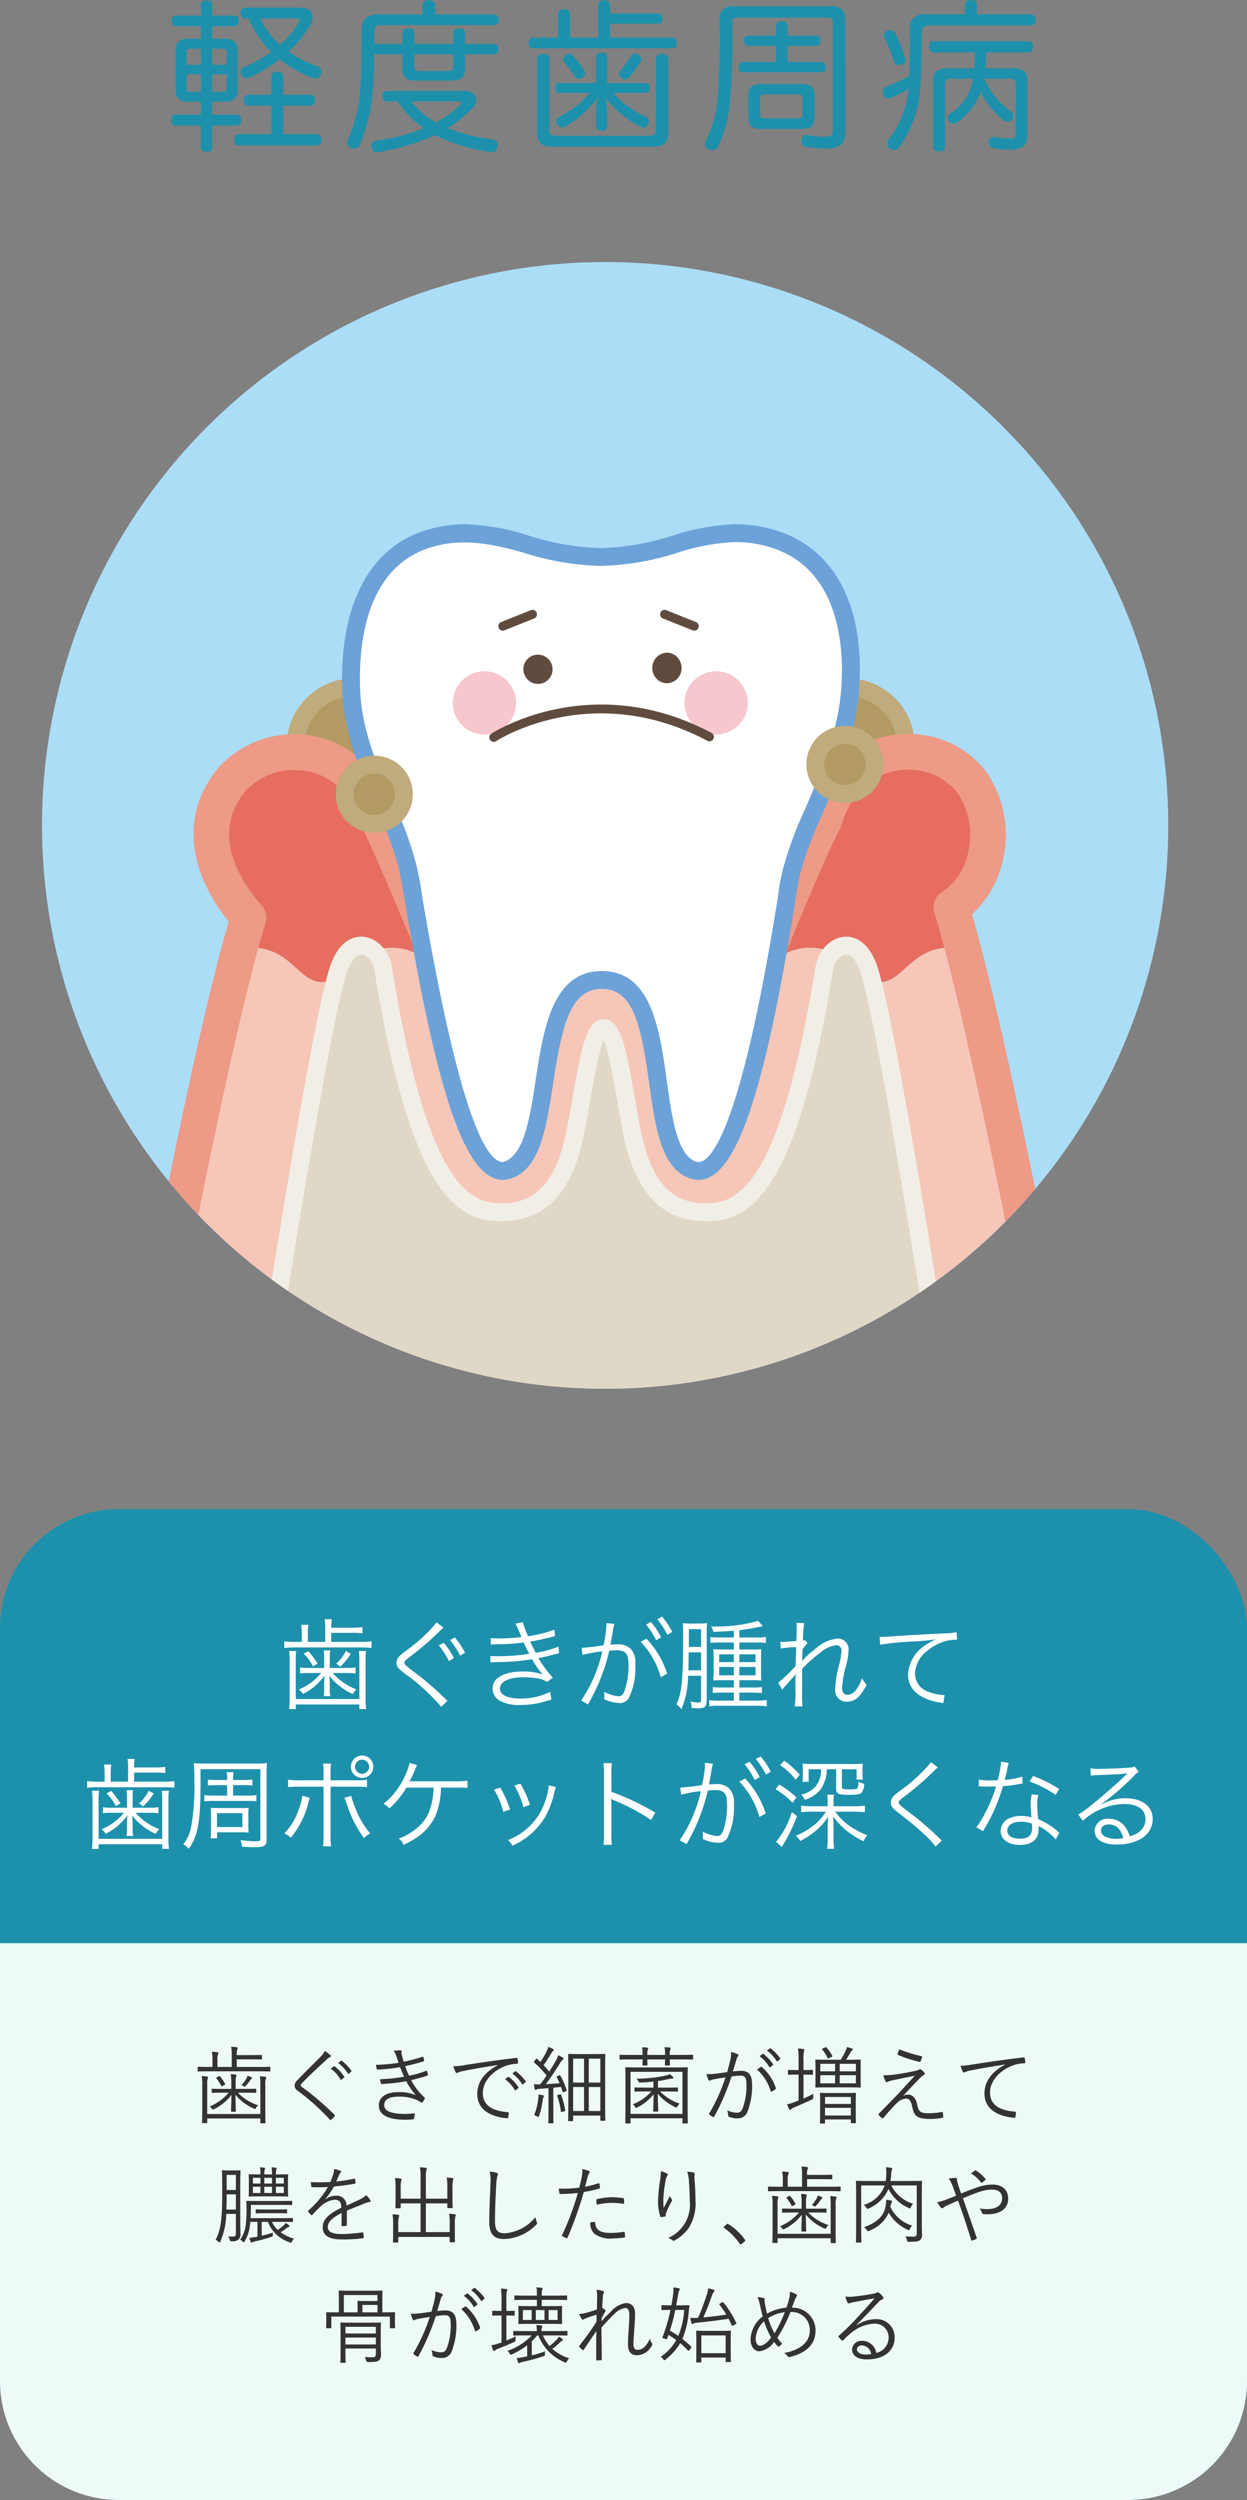 <svg xmlns="http://www.w3.org/2000/svg" xmlns:xlink="http://www.w3.org/1999/xlink" width="177.103" height="354.913" viewBox="0 0 177.103 354.913"><rect x="0" y="0" width="177.103" height="354.913" fill="#808080" stroke="none"/><defs><style>.cls-1{fill:#acddf7;}.cls-2{clip-path:url(#clip-path);}.cls-3{fill:#b29a62;}.cls-4{fill:#c0ab7d;}.cls-5{fill:#f6c7b9;}.cls-6{fill:#e66d60;}.cls-7{fill:#ed9a87;}.cls-8{fill:#e0d8c7;}.cls-9{fill:#f1eee6;}.cls-10{fill:#fff;}.cls-11{fill:#6ca2d7;}.cls-12{fill:#604c3f;}.cls-13{fill:#f6c7cc;}.cls-14{fill:#1d91ac;}.cls-15{fill:#eefaf8;}.cls-16{fill:#333;}</style><clipPath id="clip-path"><path class="cls-1" d="M165.919,117.176a79.976,79.976,0,1,1-79.975-79.975A79.975,79.975,0,0,1,165.919,117.176Z"/></clipPath></defs><title>アセット 15</title><g id="レイヤー_2" data-name="レイヤー 2"><g id="contents"><path class="cls-1" d="M165.919,117.176a79.976,79.976,0,1,1-79.975-79.975A79.975,79.975,0,0,1,165.919,117.176Z"/><g class="cls-2"><path class="cls-3" d="M128.677,105.94a8.389,8.389,0,1,1-8.389-8.389A8.388,8.388,0,0,1,128.677,105.94Z"/><path class="cls-4" d="M120.289,115.594a9.654,9.654,0,1,1,9.654-9.654A9.665,9.665,0,0,1,120.289,115.594Zm0-16.777a7.122,7.122,0,1,0,7.121,7.123A7.129,7.129,0,0,0,120.289,98.817Z"/><path class="cls-3" d="M58.724,105.94a8.388,8.388,0,1,1-8.387-8.389A8.387,8.387,0,0,1,58.724,105.94Z"/><path class="cls-4" d="M50.337,115.594a9.654,9.654,0,1,1,9.654-9.654A9.664,9.664,0,0,1,50.337,115.594Zm0-16.777a7.122,7.122,0,1,0,7.121,7.123A7.131,7.131,0,0,0,50.337,98.817Z"/><path class="cls-5" d="M124.929,139.426c-3.303,0-4.545-4.881-9.9-4.881-5.359,0-6.596,4.881-9.898,4.881-3.301,0-4.539-4.881-9.896-4.881-5.359,0-6.598,4.881-9.898,4.881-3.299,0-4.539-4.881-9.898-4.881-5.356,0-6.596,4.881-9.895,4.881-3.303,0-4.541-4.881-9.898-4.881-5.361,0-6.598,4.881-9.898,4.881s-4.543-4.881-9.9-4.881a7.56,7.56,0,0,0-1.934.248c-5.832,19.08-13.982,67.211-13.982,67.211H150.91s-8.084-47.945-13.939-67.135a7.472,7.472,0,0,0-2.145-.324C129.466,134.545,128.228,139.426,124.929,139.426Z"/><path class="cls-6" d="M137.855,110.846c-4.174-5.693-17.119-6.881-20.848,5.748-2.863,5.416-9.154,16.83-9.154,16.83H62.984s-7.969-14.791-9.648-17.789c-4.115-11.654-16.301-10.189-20.566-4.789-6.33,8.02-.141,16.355,2.533,19.414-.443,1.44-.91,2.963-1.391,4.533a7.56,7.56,0,0,1,1.934-.248c5.357,0,6.6,4.881,9.9,4.881s4.537-4.881,9.898-4.881c5.357,0,6.596,4.881,9.898,4.881,3.299,0,4.539-4.881,9.895-4.881,5.359,0,6.6,4.881,9.898,4.881,3.301,0,4.539-4.881,9.898-4.881,5.357,0,6.596,4.881,9.896,4.881,3.303,0,4.539-4.881,9.898-4.881,5.355,0,6.598,4.881,9.9,4.881,3.299,0,4.537-4.881,9.896-4.881a7.472,7.472,0,0,1,2.145.324c-.652-2.139-1.279-4.188-1.863-6.08C139.966,126.039,142.498,117.176,137.855,110.846Z"/><path class="cls-7" d="M150.91,204.537H19.929a2.529,2.529,0,0,1-2.49-2.982c.381-2.115,9.23-50.916,15.045-70.717-6.006-7.502-6.644-15.301-1.701-21.561a14.298,14.298,0,0,1,11.098-5.027c6.274,0,11.408,3.863,13.771,10.346,1.623,3.047,7.049,15.99,9.024,20.729h41.463c1.66-4.131,6.104-15.053,8.516-19.691,2.203-7.158,7.51-11.424,14.238-11.424a13.705,13.705,0,0,1,11.004,5.137,15.678,15.678,0,0,1,2.576,12.578,14.472,14.472,0,0,1-4.424,7.863c5.828,20.098,14.955,69.601,15.352,71.76a2.535,2.535,0,0,1-2.49,2.99Zm-127.941-5.064H147.863c-2.182-11.633-10.254-53.961-15.176-69.939a2.533,2.533,0,0,1,1.172-2.949,8.677,8.677,0,0,0,3.662-5.725,10.609,10.609,0,0,0-1.707-8.516,8.834,8.834,0,0,0-6.922-3.07c-2.129,0-7.314.783-9.457,8.039a2.604,2.604,0,0,1-.189.467c-2.766,5.23-8.977,20.854-9.037,21.012a2.535,2.535,0,0,1-2.356,1.598H62.984a2.532,2.532,0,0,1-2.34-1.562c-2.199-5.311-8.201-19.604-9.518-21.955a2.39,2.39,0,0,1-.18-.393c-2.199-6.234-6.625-7.164-9.066-7.164a9.408,9.408,0,0,0-7.123,3.102c-4.584,5.807-1.197,12.002,2.451,16.178a2.529,2.529,0,0,1,.514,2.41C32.802,146.989,25.078,188.051,22.968,199.473Z"/><path class="cls-8" d="M123.445,137.75c-1.84-5.697-5.865-3.457-6.373-.316-5.381,33.234-12.027,35.451-18.676,34.5-4.699-.672-7.279-4.748-8.545-10.762-1.268-6.014-2.217-15.193-4.115-15.193-1.9,0-2.85,9.18-4.115,15.193s-3.846,10.09-8.547,10.762c-6.646.951-13.293-1.266-18.674-34.5-.508-3.141-4.533-5.381-6.373.316-2.953,9.146-11.342,64.254-11.342,64.254h98.102S126.396,146.897,123.445,137.75Z"/><path class="cls-9" d="M134.787,203.27H36.685a1.263,1.263,0,0,1-1.252-1.455c.342-2.256,8.438-55.312,11.391-64.453,1.232-3.818,3.334-4.389,4.477-4.389,2.053,0,3.963,1.871,4.35,4.258,4.793,29.607,10.459,33.602,15.369,33.602a13.27,13.27,0,0,0,1.877-.152c3.768-.539,6.215-3.732,7.486-9.768.318-1.516.617-3.23.916-4.949,1.32-7.598,2.061-11.25,4.438-11.25s3.117,3.652,4.438,11.25c.299,1.719.598,3.434.916,4.949,1.272,6.035,3.719,9.229,7.486,9.768a13.224,13.224,0,0,0,1.877.152c4.91-.004,10.574-3.994,15.369-33.602.387-2.387,2.297-4.258,4.348-4.258,1.145,0,3.246.57,4.479,4.389,2.951,9.141,11.047,62.197,11.391,64.453a1.263,1.263,0,0,1-1.252,1.455Zm-96.627-2.531H133.312c-1.353-8.787-8.453-54.48-11.072-62.6-.533-1.65-1.307-2.635-2.07-2.635-.801,0-1.666.996-1.848,2.133-5.084,31.396-11.594,35.725-17.869,35.727a15.708,15.708,0,0,1-2.236-.176c-4.879-.699-8.109-4.654-9.605-11.756-.324-1.541-.627-3.285-.932-5.037-.506-2.904-1.232-7.086-1.943-8.689-.711,1.603-1.438,5.785-1.943,8.689-.305,1.752-.609,3.496-.934,5.037-1.494,7.102-4.726,11.057-9.605,11.756a15.682,15.682,0,0,1-2.234.176c-6.277,0-12.785-4.33-17.869-35.727-.184-1.137-1.047-2.133-1.85-2.133-.762,0-1.535.984-2.068,2.635C46.611,146.258,39.511,191.951,38.16,200.739Z"/><path class="cls-10" d="M109.572,76.428c-9.1-2.641-14.559,2.644-24.264,2.644-9.707,0-15.166-5.285-24.266-2.644-9.098,2.644-11.531,12.535-11.15,21.66.408,9.803,6.396,17.805,7.936,24.719.74,1.69,6.246,45.469,14.135,43.355,7.887-2.111,2.594-27.039,13.514-27.039,10.918,0,5.291,24.928,13.176,27.039,7.887,2.113,13.23-41.031,13.676-42.139,1.51-6.769,7.57-15.711,8.396-25.936C121.507,88.389,118.669,79.073,109.572,76.428Z"/><path class="cls-11" d="M99.214,167.504h-.002a3.521,3.521,0,0,1-.887-.117c-4.396-1.18-5.236-7.209-6.127-13.594-1.131-8.096-2.207-13.404-6.723-13.404-4.531,0-5.682,5.32-6.918,13.438-.971,6.369-1.887,12.387-6.27,13.561a3.46,3.46,0,0,1-.879.117c-5.963,0-9.873-15.82-13.908-39.568-.377-2.213-.732-4.303-.854-4.666a48.166,48.166,0,0,0-3.147-8.426c-2.164-4.885-4.613-10.42-4.875-16.703-.51-12.197,3.887-20.553,12.062-22.93a19.259,19.259,0,0,1,5.438-.789,32.382,32.382,0,0,1,8.959,1.613,36.208,36.208,0,0,0,10.223,1.77,36.207,36.207,0,0,0,10.221-1.77,32.368,32.368,0,0,1,8.959-1.613,19.236,19.236,0,0,1,5.436.789c8.644,2.514,13.039,10.887,12.062,22.979-.525,6.498-3.055,12.399-5.287,17.604a53.328,53.328,0,0,0-3.135,8.504c-.107.4-.272,1.475-.529,3.094C108.582,155.508,104.447,167.504,99.214,167.504ZM85.476,137.856c7.057,0,8.211,8.281,9.23,15.59.736,5.287,1.498,10.752,4.273,11.494l.234.031c1.594,0,5.889-3.699,11.32-37.975a25.144,25.144,0,0,1,.619-3.445,53.335,53.335,0,0,1,3.217-8.754c2.156-5.029,4.6-10.727,5.09-16.811.414-5.102.24-17.297-10.242-20.342a16.706,16.706,0,0,0-4.73-.689,30.393,30.393,0,0,0-8.275,1.518,38.231,38.231,0,0,1-10.904,1.865,38.233,38.233,0,0,1-10.906-1.865c-4.34-1.217-8.541-2.131-13.006-.828-9.533,2.77-10.508,13.965-10.24,20.391.242,5.803,2.59,11.105,4.66,15.783a48.985,48.985,0,0,1,3.248,8.713,42.733,42.733,0,0,1,.934,4.979c5.262,30.963,9.109,37.461,11.412,37.461,3.008-.777,3.84-6.242,4.646-11.525C77.167,146.137,78.429,137.856,85.476,137.856Z"/><path class="cls-12" d="M93.279,94.78a1.447,1.447,0,1,0,1.492-1.484A1.487,1.487,0,0,0,93.279,94.78Z"/><path class="cls-12" d="M94.716,96.994h-.076a1.997,1.997,0,0,1-1.451-.697A2.205,2.205,0,0,1,92.646,94.76a2.115,2.115,0,0,1,2.074-2.098,2.062,2.062,0,0,1,1.49.648,2.237,2.237,0,0,1,.588,1.59A2.116,2.116,0,0,1,94.716,96.994Zm.033-3.066a.869.869,0,0,0-.838.873.969.969,0,0,0,.229.664.751.751,0,0,0,.543.264l.033.633v-.633a.865.865,0,0,0,.814-.871.94.94,0,0,0-.246-.682.762.762,0,0,0-.535-.248Z"/><path class="cls-12" d="M74.96,94.883a1.445,1.445,0,1,0,1.494-1.488A1.49,1.49,0,0,0,74.96,94.883Z"/><path class="cls-12" d="M76.4,97.094h-.076a2.008,2.008,0,0,1-1.406-.644,2.227,2.227,0,0,1-.59-1.586,2.077,2.077,0,1,1,2.072,2.23Zm.031-3.066a.866.866,0,0,0-.838.879.951.951,0,0,0,.248.676.756.756,0,0,0,.525.246l.033.633v-.633a.907.907,0,0,0,.031-1.801Z"/><path class="cls-13" d="M64.312,99.637a4.491,4.491,0,1,0,4.641-4.338A4.493,4.493,0,0,0,64.312,99.637Z"/><path class="cls-13" d="M97.22,99.637a4.491,4.491,0,1,0,4.643-4.338A4.493,4.493,0,0,0,97.22,99.637Z"/><path class="cls-12" d="M70.123,105.319a.633.633,0,0,1-.35-1.16c.139-.094,14.164-9.195,31.281-.111a.633.633,0,0,1-.594,1.119c-16.459-8.738-29.854-.043-29.986.047A.643.643,0,0,1,70.123,105.319Z"/><path class="cls-3" d="M57.367,112.754a4.204,4.204,0,1,1-4.203-4.203A4.205,4.205,0,0,1,57.367,112.754Z"/><path class="cls-4" d="M53.164,118.225a5.47,5.47,0,1,1,5.469-5.471A5.477,5.477,0,0,1,53.164,118.225Zm0-8.408a2.938,2.938,0,1,0,2.938,2.938A2.942,2.942,0,0,0,53.164,109.817Z"/><path class="cls-3" d="M124.199,108.516a4.203,4.203,0,1,1-4.203-4.201A4.205,4.205,0,0,1,124.199,108.516Z"/><path class="cls-4" d="M119.996,113.989a5.47,5.47,0,1,1,5.471-5.473A5.478,5.478,0,0,1,119.996,113.989Zm0-8.408a2.938,2.938,0,1,0,2.938,2.936A2.94,2.94,0,0,0,119.996,105.58Z"/><path class="cls-12" d="M98.607,89.535a.649.649,0,0,1-.234-.045l-4.221-1.689a.634.634,0,0,1,.471-1.178l4.219,1.689a.634.634,0,0,1-.234,1.223Z"/><path class="cls-12" d="M71.406,89.535a.634.634,0,0,1-.234-1.223l4.219-1.689a.634.634,0,0,1,.471,1.178l-4.221,1.689A.657.657,0,0,1,71.406,89.535Z"/></g><rect class="cls-14" x="0" y="214.244" width="177.103" height="140.669" rx="16.882"/><path class="cls-10" d="M46.191,231.064a6.98,6.98,0,0,0-.084-1.19h1.022a6.556,6.556,0,0,0-.084,1.204h3.054a9.247,9.247,0,0,0,1.373-.084v.883a8.586,8.586,0,0,0-1.373-.07H47.045v1.289h4.3a9.475,9.475,0,0,0,1.415-.084v.952a9.736,9.736,0,0,0-1.415-.084h-9.483a10.536,10.536,0,0,0-1.484.084v-.952a10.62,10.62,0,0,0,1.499.084H42.857v-1.275a6.921,6.921,0,0,0-.084-1.162h1.037a5.558,5.558,0,0,0-.084,1.177v1.261h2.465Zm-4.132,3.319a11.945,11.945,0,0,0-.056,1.387v5.436h9.035v-5.436a12.587,12.587,0,0,0-.056-1.387h1.008a8.803,8.803,0,0,0-.07,1.401v5.196a10.105,10.105,0,0,0,.084,1.653h-.966v-.658H42.002v.658h-.952a10.409,10.409,0,0,0,.084-1.653v-5.196a8.943,8.943,0,0,0-.07-1.401Zm1.695,3.124a6.862,6.862,0,0,0-1.134.07v-.854a6.55,6.55,0,0,0,1.148.069h2.269v-1.429a6.904,6.904,0,0,0-.056-1.064h.91a6.902,6.902,0,0,0-.056,1.064V236.793h2.507a8.32,8.32,0,0,0,1.163-.069v.854a8.96,8.96,0,0,0-1.135-.07H47.255a8.29,8.29,0,0,0,3.362,2.325,2.711,2.711,0,0,0-.504.673,8.798,8.798,0,0,1-2.437-1.625,4.896,4.896,0,0,1-.896-1.022c.042.658.056.924.056,1.162v.715a5.69,5.69,0,0,0,.07,1.064h-.938a5.78,5.78,0,0,0,.07-1.064v-.701c0-.308.014-.476.056-1.162a8.441,8.441,0,0,1-3.082,2.619,2.271,2.271,0,0,0-.574-.645,8.147,8.147,0,0,0,3.18-2.339Zm.701-.938a6.572,6.572,0,0,0-1.331-1.807l.672-.351a12.65,12.65,0,0,1,1.303,1.765Zm5.365-1.779a9.405,9.405,0,0,1-1.485,1.808l-.574-.406a6.64,6.64,0,0,0,1.373-1.821Z"/><path class="cls-10" d="M62.992,231.064c-.07.056-.126.098-.14.112-.126.126-.252.237-.364.336l-.112.112-1.106,1.064c-.729.672-1.723,1.498-3.222,2.647-.519.392-.617.504-.617.7,0,.252.112.35,1.247,1.232a41.069,41.069,0,0,1,4.482,3.824c.126.112.196.196.238.224.014.015.084.07.154.127l-.882.868a29.498,29.498,0,0,0-5.351-4.847c-.785-.616-1.009-.925-1.009-1.4a1.353,1.353,0,0,1,.406-.938,10.686,10.686,0,0,1,1.191-.953,22.268,22.268,0,0,0,4.104-3.838Zm.028,2.157a10.632,10.632,0,0,1,1.443,2.171l-.715.42a10.709,10.709,0,0,0-1.429-2.227Zm1.569-.757a10.722,10.722,0,0,1,1.457,2.171l-.7.406a11.332,11.332,0,0,0-1.429-2.199Z"/><path class="cls-10" d="M69.68,232.563c.336.027.575.042,1.051.042a27.764,27.764,0,0,0,3.32-.196,18.096,18.096,0,0,0-.84-1.919l1.05-.183a11.689,11.689,0,0,0,.743,1.976,17.757,17.757,0,0,0,3.74-.925l.084.91c-1.247.337-2.745.659-3.53.785.21.462.588,1.204.798,1.582a14.233,14.233,0,0,0,3.208-.868l.112.938c-.238.057-.294.057-.756.183-.98.252-1.681.406-2.199.504a16.376,16.376,0,0,0,2.059,2.787l-.826.589a3.795,3.795,0,0,0-1.541-.532,14.113,14.113,0,0,0-1.835-.126c-2.017,0-3.32.63-3.32,1.597,0,.925,1.064,1.429,2.984,1.429a9.438,9.438,0,0,0,4.146-.938l.196,1.093a8.108,8.108,0,0,0-.841.238,12.217,12.217,0,0,1-3.586.518,5.651,5.651,0,0,1-2.885-.588,1.957,1.957,0,0,1-1.051-1.737c0-1.513,1.611-2.423,4.272-2.423a8.427,8.427,0,0,1,2.83.406,12.872,12.872,0,0,1-1.499-2.157,29.196,29.196,0,0,1-4.917.406c-.672.027-.729.027-.98.056l-.028-.925a10.749,10.749,0,0,0,1.121.043,27.919,27.919,0,0,0,4.413-.351c-.364-.687-.448-.841-.798-1.597a29.824,29.824,0,0,1-3.782.252,7.478,7.478,0,0,0-.868.042Z"/><path class="cls-10" d="M82.616,233.936a28.419,28.419,0,0,0,3.096-.364,17.274,17.274,0,0,0,.42-2.97v-.182l1.121.126a8.617,8.617,0,0,0-.266,1.345c-.056.351-.182.994-.294,1.597.322-.027.504-.042.827-.042a2.674,2.674,0,0,1,2.017.589,2.826,2.826,0,0,1,.687,2.255,9.654,9.654,0,0,1-.938,4.818,1.463,1.463,0,0,1-1.373.658,5.265,5.265,0,0,1-2.115-.546,3.096,3.096,0,0,0,.028-.504,2.592,2.592,0,0,0-.042-.547,5.235,5.235,0,0,0,2.087.645q.525,0,.798-.672a10.839,10.839,0,0,0,.588-3.895c0-1.484-.42-1.961-1.723-1.961a7.937,7.937,0,0,0-1.009.07,27.218,27.218,0,0,1-3.025,7.62l-.953-.561a20.676,20.676,0,0,0,2.998-6.976,18.287,18.287,0,0,0-2.815.504Zm9.203-1.288a12.826,12.826,0,0,1,2.928,4.958l-.896.505a11.833,11.833,0,0,0-2.858-5.029Zm.63-2.382a10.638,10.638,0,0,1,1.443,2.172l-.701.42a10.734,10.734,0,0,0-1.443-2.228Zm1.583-.756a11.222,11.222,0,0,1,1.442,2.171l-.7.406a10.127,10.127,0,0,0-1.429-2.199Z"/><path class="cls-10" d="M97.723,237.9a12.076,12.076,0,0,1-.953,4.734,2.874,2.874,0,0,0-.701-.673c.743-1.484.953-3.544.953-9.511,0-1.163-.014-1.555-.056-2.018a8.055,8.055,0,0,0,1.093.057h1.275a7.532,7.532,0,0,0,1.092-.057,10.628,10.628,0,0,0-.056,1.387v9.582c0,.546-.126.868-.406,1.008a2.829,2.829,0,0,1-1.121.099c-.14,0-.322-.015-.617-.042a2.826,2.826,0,0,0-.168-.911,5.436,5.436,0,0,0,1.079.141c.378,0,.434-.057.434-.421v-3.375Zm.084-3.32c0,.477-.014.841-.014,1.079-.014.924-.014,1.106-.028,1.471H99.571v-2.55Zm1.765-3.292H97.834v1.892l-.014.63h1.751Zm4.651.21c-1.233.112-1.933.141-2.914.169a2.156,2.156,0,0,0-.322-.771c.336.014.588.014.756.014a21.858,21.858,0,0,0,5.939-.799l.659.757c-1.723.336-2.255.435-3.334.561v1.036h2.423a7.689,7.689,0,0,0,1.345-.07v.854a9.105,9.105,0,0,0-1.289-.069h-2.479v.994h1.849c.574,0,.911-.014,1.274-.042a10.167,10.167,0,0,0-.042,1.19v1.919a13.014,13.014,0,0,0,.042,1.331c-.35-.028-.672-.042-1.26-.042h-1.863v1.036h1.835a8.012,8.012,0,0,0,1.359-.069v.868a12.568,12.568,0,0,0-1.373-.07h-1.821v1.135h2.465a9.548,9.548,0,0,0,1.429-.084v.896a9.499,9.499,0,0,0-1.443-.084h-5.267a9.476,9.476,0,0,0-1.457.07v-.869a8.849,8.849,0,0,0,1.429.07h2.06v-1.135h-1.667a11.169,11.169,0,0,0-1.331.057v-.841a10.486,10.486,0,0,0,1.331.056h1.667v-1.036h-1.667c-.561,0-.967.014-1.247.042.028-.448.042-.784.042-1.331v-1.933c0-.546-.014-.826-.042-1.177.336.028.686.042,1.302.042h1.611v-.994h-2.003a11.498,11.498,0,0,0-1.331.056v-.826a10.61,10.61,0,0,0,1.331.056h2.003Zm-2.087,3.362v1.106h2.087v-1.106Zm0,1.793v1.19h2.087v-1.19Zm2.872-.687h2.297v-1.106h-2.297Zm0,1.877h2.297v-1.19h-2.297Z"/><path class="cls-10" d="M110.532,238.881a21.656,21.656,0,0,0,2.465-2.367c.014-.561.042-1.443.084-2.676a14.195,14.195,0,0,0-2.199.196l-.056-.967a2.803,2.803,0,0,0,.434.028c.042,0,.658-.042,1.835-.112.042-1.064.056-1.695.056-1.877a5.739,5.739,0,0,0-.042-.7l1.106.014a16.284,16.284,0,0,0-.168,2.493.903.903,0,0,0,.28-.07l.364.435a4.845,4.845,0,0,0-.714.868,2.45,2.45,0,0,1-.014.351c-.014.28-.014.28-.028.938a.709.709,0,0,1-.014.126c0,.112-.014.141-.014.225l.028.014a9.98,9.98,0,0,1,1.779-1.639,5.633,5.633,0,0,1,3.166-1.541,1.523,1.523,0,0,1,1.639,1.639,9.338,9.338,0,0,1-.322,2.045,15.422,15.422,0,0,0-.602,3.32c0,.645.294.994.84.994a1.688,1.688,0,0,0,1.191-.771,5.765,5.765,0,0,0,.798-1.61,4.578,4.578,0,0,0,.644.952,6.894,6.894,0,0,1-.868,1.387,2.412,2.412,0,0,1-1.933,1.009,1.612,1.612,0,0,1-1.639-1.891,13.6,13.6,0,0,1,.532-3.265,10.524,10.524,0,0,0,.35-2.101.711.711,0,0,0-.771-.757,3.988,3.988,0,0,0-2.115.953,22.702,22.702,0,0,0-2.704,2.381v3.025a21.481,21.481,0,0,0,.042,2.325h-1.093a11.978,11.978,0,0,0,.098-2.311c0-1.639,0-1.639.042-2.27h-.028a1.517,1.517,0,0,1-.252.336c-.21.238-.21.238-.687.771-.154.168-.35.393-.588.658a2.992,2.992,0,0,0-.364.448Z"/><path class="cls-10" d="M124.924,232.381h.504c.196,0,.364-.014.798-.042,1.667-.126,6.149-.378,7.957-.462a9.404,9.404,0,0,0,1.667-.154l.084,1.051a6.499,6.499,0,0,0-1.569.182,7.114,7.114,0,0,0-2.689,1.415,4.282,4.282,0,0,0-1.723,3.235,2.747,2.747,0,0,0,1.961,2.592,7.186,7.186,0,0,0,2.102.448h.14l-.182,1.135c-.154-.028-.21-.042-.435-.084a7.058,7.058,0,0,1-3.025-1.079,3.409,3.409,0,0,1-1.555-2.857,5.309,5.309,0,0,1,2.62-4.3,9.167,9.167,0,0,1,1.331-.743,26.898,26.898,0,0,1-3.082.309,41.403,41.403,0,0,0-4.833.462Z"/><path class="cls-10" d="M18.191,250.907a6.98,6.98,0,0,0-.084-1.19h1.022a6.563,6.563,0,0,0-.084,1.204h3.054a9.245,9.245,0,0,0,1.373-.084v.883a8.586,8.586,0,0,0-1.373-.07H19.045v1.289h4.3a9.474,9.474,0,0,0,1.415-.084v.952a9.738,9.738,0,0,0-1.415-.084h-9.483a10.537,10.537,0,0,0-1.484.084v-.952a10.619,10.619,0,0,0,1.499.084H14.857v-1.275a6.921,6.921,0,0,0-.084-1.162h1.037a5.558,5.558,0,0,0-.084,1.177v1.261h2.465Zm-4.132,3.319a11.945,11.945,0,0,0-.056,1.387v5.436h9.035v-5.436a12.587,12.587,0,0,0-.056-1.387h1.008a8.803,8.803,0,0,0-.07,1.401v5.196a10.105,10.105,0,0,0,.084,1.653h-.966v-.658H14.002v.658h-.952a10.409,10.409,0,0,0,.084-1.653v-5.196a8.943,8.943,0,0,0-.07-1.401Zm1.695,3.124a6.862,6.862,0,0,0-1.134.07v-.854a6.552,6.552,0,0,0,1.148.069h2.269V255.207a6.904,6.904,0,0,0-.056-1.064h.91a6.902,6.902,0,0,0-.056,1.064v1.429h2.507a8.32,8.32,0,0,0,1.163-.069v.854a8.96,8.96,0,0,0-1.135-.07H19.255a8.289,8.289,0,0,0,3.362,2.325,2.725,2.725,0,0,0-.504.672,8.775,8.775,0,0,1-2.437-1.624,4.896,4.896,0,0,1-.896-1.022c.042.658.056.924.056,1.162v.715a5.69,5.69,0,0,0,.07,1.064h-.938a5.78,5.78,0,0,0,.07-1.064V258.877c0-.308.014-.476.056-1.162a8.441,8.441,0,0,1-3.082,2.619,2.271,2.271,0,0,0-.574-.645,8.147,8.147,0,0,0,3.18-2.339Zm.701-.938a6.573,6.573,0,0,0-1.331-1.807l.672-.351a12.65,12.65,0,0,1,1.303,1.765Zm5.365-1.779a9.376,9.376,0,0,1-1.485,1.808l-.574-.406a6.64,6.64,0,0,0,1.373-1.821Z"/><path class="cls-10" d="M28.479,252.952c0,3.796-.154,5.729-.561,7.158a6.707,6.707,0,0,1-1.121,2.353,2.946,2.946,0,0,0-.771-.644,5.362,5.362,0,0,0,1.079-2.256,31.365,31.365,0,0,0,.49-6.821,23.599,23.599,0,0,0-.07-2.438,10.729,10.729,0,0,0,1.345.056h7.69a10.7,10.7,0,0,0,1.359-.056,12.794,12.794,0,0,0-.056,1.373v9.469c0,.91-.308,1.093-1.807,1.093-.406,0-.967-.028-1.667-.07a4.378,4.378,0,0,0-.224-.938,18.346,18.346,0,0,0,2.059.168c.672,0,.756-.042.756-.406v-9.833H28.479Zm3.782.477H30.734a8.971,8.971,0,0,0-1.205.056v-.855a8.097,8.097,0,0,0,1.219.07h1.513a5.375,5.375,0,0,0-.07-1.106h.98a5.636,5.636,0,0,0-.07,1.106h1.569a7.862,7.862,0,0,0,1.176-.07v.855a8.764,8.764,0,0,0-1.176-.056H33.102v1.484h2.031a6.977,6.977,0,0,0,1.275-.07v.896a8.245,8.245,0,0,0-1.261-.069H30.3a8.444,8.444,0,0,0-1.275.069v-.896a7.064,7.064,0,0,0,1.289.07h1.947Zm3.012,5.827a7.333,7.333,0,0,0,.042.91,8.673,8.673,0,0,0-1.064-.042H30.832v.855h-.924a7.239,7.239,0,0,0,.056-1.064v-2.367a7.388,7.388,0,0,0-.042-.911c.351.028.561.042,1.037.042h3.278a7.592,7.592,0,0,0,1.079-.042,7.605,7.605,0,0,0-.042.925Zm-4.455.126H34.418v-1.976h-3.6Z"/><path class="cls-10" d="M43.992,255.235a1.597,1.597,0,0,0-.084.238l-.084.28-.07.308a12.5,12.5,0,0,1-2.451,4.833,3.109,3.109,0,0,0-.924-.603,8.937,8.937,0,0,0,2.059-3.445,7.183,7.183,0,0,0,.49-1.905Zm1.961-3.432a6.24,6.24,0,0,0-.084-1.429H47.017a8.112,8.112,0,0,0-.07,1.457v.91h3.53a9.164,9.164,0,0,0,1.639-.084v1.064a10.932,10.932,0,0,0-1.611-.07h-3.558v6.976a8.512,8.512,0,0,0,.07,1.485H45.869a7.785,7.785,0,0,0,.084-1.471v-6.99H42.521a10.928,10.928,0,0,0-1.611.07V252.658a8.978,8.978,0,0,0,1.625.084h3.418Zm3.936,3.151a10.031,10.031,0,0,0,.519,1.583,12.446,12.446,0,0,0,2.171,3.754,3.032,3.032,0,0,0-.882.658,16.807,16.807,0,0,1-2.438-4.818c-.126-.378-.252-.687-.35-.91Zm3.124-4.146a1.59,1.59,0,1,1-1.583-1.582A1.572,1.572,0,0,1,53.013,250.809Zm-2.591,0a1.001,1.001,0,1,0,1.008-.994A1.004,1.004,0,0,0,50.421,250.809Z"/><path class="cls-10" d="M62.628,253.778a10.866,10.866,0,0,1-.757,3.937,7.298,7.298,0,0,1-2.395,2.941,13.062,13.062,0,0,1-2.157,1.247,1.983,1.983,0,0,0-.687-.896,8.118,8.118,0,0,0,2.956-1.821c1.289-1.232,1.877-2.802,2.003-5.407H57.726a12.84,12.84,0,0,1-2.438,2.97,2.004,2.004,0,0,0-.826-.658,10.304,10.304,0,0,0,2.998-3.866,7.983,7.983,0,0,0,.714-1.961l1.064.336a7.693,7.693,0,0,0-.35.771,13.887,13.887,0,0,1-.729,1.527c.224-.015.224-.015,6.514-.015a11.446,11.446,0,0,0,1.723-.084v1.022c-.378-.027-.378-.027-1.737-.042Z"/><path class="cls-10" d="M71.053,253.778A15.413,15.413,0,0,1,72.44,256.889l-.953.322a11.561,11.561,0,0,0-1.316-3.139Zm7.9-.084a8.371,8.371,0,0,0-.309,1.135,12.584,12.584,0,0,1-1.232,3.138,10.149,10.149,0,0,1-4.637,4.048,2.832,2.832,0,0,0-.644-.784,8.991,8.991,0,0,0,4.44-3.656,10.557,10.557,0,0,0,1.19-3.011,5.902,5.902,0,0,0,.154-.953v-.14Zm-5.043-.476a14.029,14.029,0,0,1,1.359,3.011l-.925.322a12.281,12.281,0,0,0-1.289-3.067Z"/><path class="cls-10" d="M85.698,261.903a9.063,9.063,0,0,0,.084-1.471V251.733a8.35,8.35,0,0,0-.084-1.429h1.205a8.771,8.771,0,0,0-.07,1.457v2.619a34.725,34.725,0,0,1,6.233,2.956l-.602,1.036a28.552,28.552,0,0,0-5.225-2.773,1.53,1.53,0,0,1-.434-.238l-.028.014a4.901,4.901,0,0,1,.056.827V260.418a9.515,9.515,0,0,0,.07,1.485Z"/><path class="cls-10" d="M96.616,253.778a28.419,28.419,0,0,0,3.096-.364,17.274,17.274,0,0,0,.42-2.97v-.182l1.121.126a8.617,8.617,0,0,0-.266,1.345c-.056.351-.182.995-.294,1.597.322-.027.504-.042.827-.042a2.674,2.674,0,0,1,2.017.589,2.826,2.826,0,0,1,.687,2.255,9.654,9.654,0,0,1-.938,4.818,1.463,1.463,0,0,1-1.373.658,5.265,5.265,0,0,1-2.115-.546,3.096,3.096,0,0,0,.028-.504,2.587,2.587,0,0,0-.042-.547,5.235,5.235,0,0,0,2.087.645q.525,0,.798-.672a10.843,10.843,0,0,0,.588-3.895c0-1.484-.42-1.961-1.723-1.961a7.939,7.939,0,0,0-1.009.07,27.218,27.218,0,0,1-3.025,7.62l-.953-.561a20.676,20.676,0,0,0,2.998-6.976,18.289,18.289,0,0,0-2.815.504Zm9.203-1.288a12.826,12.826,0,0,1,2.928,4.958l-.896.505a11.833,11.833,0,0,0-2.858-5.029Zm.63-2.382a10.658,10.658,0,0,1,1.443,2.171l-.701.421a10.734,10.734,0,0,0-1.443-2.228Zm1.583-.756a11.222,11.222,0,0,1,1.442,2.171l-.7.406a10.126,10.126,0,0,0-1.429-2.199Z"/><path class="cls-10" d="M110.672,253.345a14.094,14.094,0,0,1,2.438,1.82l-.546.771a11.064,11.064,0,0,0-2.423-1.933Zm2.521,4.468a23.378,23.378,0,0,1-1.793,3.782c-.14.225-.14.225-.35.616l-.827-.729a12.034,12.034,0,0,0,2.227-4.216Zm-1.821-7.858a13.553,13.553,0,0,1,2.213,1.976l-.574.729a9.386,9.386,0,0,0-2.213-2.073Zm10.1,6.472a9.582,9.582,0,0,0,1.359-.084v.925a13.11,13.11,0,0,0-1.359-.07h-2.843a8.056,8.056,0,0,0,1.681,1.765,11.687,11.687,0,0,0,2.872,1.583,2.54,2.54,0,0,0-.532.869,14.076,14.076,0,0,1-2.521-1.598,10.196,10.196,0,0,1-1.807-1.961c.042.616.056.967.056,1.457v1.751a9.718,9.718,0,0,0,.084,1.4h-.995a9.783,9.783,0,0,0,.084-1.414V259.325c0-.392.014-.658.056-1.429a7.844,7.844,0,0,1-1.765,2.018,10.844,10.844,0,0,1-2.199,1.442,2.776,2.776,0,0,0-.603-.742,10.582,10.582,0,0,0,2.9-1.793,7.679,7.679,0,0,0,1.358-1.625h-2.129a10,10,0,0,0-1.387.084v-.938a9.579,9.579,0,0,0,1.387.084h2.381v-.616a7.331,7.331,0,0,0-.07-1.022h.967a5.595,5.595,0,0,0-.07,1.009v.63Zm-4.048-5.253a5.004,5.004,0,0,1-.896,2.872,4.565,4.565,0,0,1-2.227,1.471,2.315,2.315,0,0,0-.518-.742,3.864,3.864,0,0,0,2.031-1.135,3.626,3.626,0,0,0,.785-2.466h-1.751v1.779h-.869a7.419,7.419,0,0,0,.042-.812v-.868a8.287,8.287,0,0,0-.042-.896,12.831,12.831,0,0,0,1.415.056h5.547a13.665,13.665,0,0,0,1.597-.056,9.095,9.095,0,0,0-.042.966v.463a6.991,6.991,0,0,0,.042.84h-.882v-1.471h-2.073c-.014.168-.014.253-.014.393v2.129a.254.254,0,0,0,.252.294,9.536,9.536,0,0,0,1.037.042c.7,0,.896-.056.98-.308a2.697,2.697,0,0,0,.084-.784,2.264,2.264,0,0,0,.812.28,1.999,1.999,0,0,1-.42,1.33c-.238.183-.686.252-1.723.252-1.513,0-1.835-.14-1.835-.84V251.579c0-.098,0-.196-.014-.406Z"/><path class="cls-10" d="M133.203,250.907c-.154.126-.266.224-1.723,1.625a40.915,40.915,0,0,1-3.222,2.647c-.518.392-.616.504-.616.7,0,.252.112.35,1.247,1.232a41.245,41.245,0,0,1,4.482,3.824,3.703,3.703,0,0,0,.392.351l-.882.868a13.209,13.209,0,0,0-1.807-1.919c-.938-.869-1.499-1.331-3.544-2.928-.784-.616-1.008-.925-1.008-1.4a1.357,1.357,0,0,1,.406-.939,10.814,10.814,0,0,1,1.19-.952,22.258,22.258,0,0,0,4.104-3.838Z"/><path class="cls-10" d="M143.28,250.263a4.407,4.407,0,0,0-.224.896c-.098.477-.182.812-.378,1.526a11.667,11.667,0,0,0,2.507-.462l.042.967c-.154.028-.154.028-.49.084a16.879,16.879,0,0,1-2.297.294,26.059,26.059,0,0,1-1.555,4.09c-.336.673-.462.911-.995,1.836-.126.195-.21.363-.28.476l-.953-.561a12.309,12.309,0,0,0,1.345-2.185,20.946,20.946,0,0,0,1.457-3.614c-.35.015-.827.028-1.037.028-.238,0-.714-.014-.924-.014-.154-.015-.267-.015-.309-.015h-.182l.014-.967a8.773,8.773,0,0,0,1.667.112c.28,0,.742-.014,1.009-.014a14.443,14.443,0,0,0,.476-2.634Zm6.654,10.87a8.002,8.002,0,0,0-2.452-1.905,2.872,2.872,0,0,1,.028.448c0,1.442-.953,2.241-2.662,2.241-1.681,0-2.731-.784-2.731-2.031a1.986,1.986,0,0,1,1.303-1.778,4.079,4.079,0,0,1,1.653-.309,4.617,4.617,0,0,1,1.415.21c-.07-.91-.098-1.568-.098-1.919a5.655,5.655,0,0,1,.14-1.358l.952.098a4.314,4.314,0,0,0-.182,1.303,16.722,16.722,0,0,0,.154,2.129,10.05,10.05,0,0,1,2.746,1.695,1.361,1.361,0,0,0,.252.224Zm-4.931-2.508c-1.191,0-1.947.49-1.947,1.261,0,.715.672,1.148,1.779,1.148,1.205,0,1.75-.476,1.75-1.526,0-.168-.028-.603-.028-.603A4.16,4.16,0,0,0,145.003,258.625Zm4.917-3.81a15.191,15.191,0,0,0-3.712-1.905l.518-.784a19.314,19.314,0,0,1,3.698,1.849Z"/><path class="cls-10" d="M154.871,251.033a6.45,6.45,0,0,0,1.317.084c1.163,0,3.025-.084,4.286-.182a1.441,1.441,0,0,0,.672-.154l.588.771a2.562,2.562,0,0,0-.714.588,36.039,36.039,0,0,1-4.608,3.979l.028.042a7.099,7.099,0,0,1,3.432-.869c2.339,0,3.838,1.149,3.838,2.942,0,2.185-2.031,3.628-5.141,3.628-1.975,0-3.109-.729-3.109-2.018a1.819,1.819,0,0,1,2.031-1.639,2.822,2.822,0,0,1,2.311,1.148,4.022,4.022,0,0,1,.645,1.345c1.471-.406,2.241-1.261,2.241-2.451,0-1.345-1.121-2.144-3.012-2.144a8.989,8.989,0,0,0-5.897,2.396l-.63-.896a15.568,15.568,0,0,0,1.961-1.429c1.499-1.19,3.712-3.138,4.678-4.09l.196-.196s.028-.028.056-.056l.056-.057-.028-.028a.518.518,0,0,0-.126.015c-.448.084-2.129.182-4.258.252a6.826,6.826,0,0,0-.756.07Zm2.633,7.971c-.7,0-1.135.336-1.135.868a.956.956,0,0,0,.561.854,3.576,3.576,0,0,0,1.569.322,5.056,5.056,0,0,0,1.022-.099C159.213,259.676,158.513,259.004,157.504,259.004Z"/><path class="cls-15" d="M0,275.87v62.161a16.882,16.882,0,0,0,16.882,16.882H160.221a16.882,16.882,0,0,0,16.882-16.882V275.87Z"/><path class="cls-16" d="M38.389,293.985c0,.084-.012.097-.096.097-.06,0-.444-.024-1.583-.024H29.754c-1.139,0-1.523.024-1.583.024-.084,0-.096-.013-.096-.097v-.479c0-.084.012-.096.096-.096.06,0,.444.023,1.583.023h.42V292.582a5.059,5.059,0,0,0-.096-1.307,7.053,7.053,0,0,1,.792.071c.096.013.156.061.156.108a.424.424,0,0,1-.072.228,2.003,2.003,0,0,0-.072.815v.936h2.027V291.875a5.849,5.849,0,0,0-.084-1.308,7.327,7.327,0,0,1,.792.072c.084.012.144.06.144.096a.424.424,0,0,1-.072.228,2.166,2.166,0,0,0-.06.792H35.655c1.007,0,1.391-.024,1.463-.024.072,0,.084.013.084.097v.455c0,.084-.012.097-.084.097-.072,0-.456-.024-1.463-.024H33.628v1.079h3.083c1.139,0,1.523-.023,1.583-.023.084,0,.096.012.096.096Zm-1.415,2.051a6.658,6.658,0,0,0-.072-1.271,6.848,6.848,0,0,1,.78.071c.084.013.132.048.132.097a.507.507,0,0,1-.072.228,2.735,2.735,0,0,0-.06.875v3.406c0,1.283.024,1.848.024,1.907,0,.072-.012.084-.096.084h-.54c-.084,0-.096-.012-.096-.084V300.75H29.43v.552c0,.096-.012.107-.096.107h-.54c-.084,0-.096-.012-.096-.107,0-.061.024-.6.024-1.859V296.001a5.696,5.696,0,0,0-.084-1.271,6.816,6.816,0,0,1,.78.071c.084.013.132.049.132.097a.507.507,0,0,1-.072.228,3.481,3.481,0,0,0-.048.876v4.113h7.544Zm-3.19,1.056a6.943,6.943,0,0,0,2.891,1.787,1.352,1.352,0,0,0-.312.36c-.072.119-.108.167-.156.167a.6.6,0,0,1-.18-.071,7.052,7.052,0,0,1-2.59-1.955c.012,1.092.06,2.123.06,2.314,0,.084-.012.096-.096.096h-.492c-.084,0-.096-.012-.096-.096,0-.191.048-1.211.06-2.291a6.957,6.957,0,0,1-2.447,2.016.444.444,0,0,1-.18.071c-.06,0-.096-.048-.168-.144a1.02,1.02,0,0,0-.3-.3,7.001,7.001,0,0,0,2.699-1.955h-.731c-1.14,0-1.523.024-1.583.024-.084,0-.096-.013-.096-.097V296.624c0-.084.012-.096.096-.096.06,0,.444.023,1.583.023h1.103v-.875a7.342,7.342,0,0,0-.084-1.224,5.541,5.541,0,0,1,.684.072c.084.012.144.048.144.096a1.082,1.082,0,0,1-.072.264,3.512,3.512,0,0,0-.048.792v.875h1.235c1.151,0,1.523-.023,1.595-.023.072,0,.084.012.084.096v.396c0,.084-.012.097-.084.097-.072,0-.443-.024-1.595-.024Zm-2.722-2.326c.108-.061.12-.061.192.023A5.253,5.253,0,0,1,31.961,295.833c.036.071.036.096-.096.168l-.24.132c-.144.071-.168.071-.216-.024a4.608,4.608,0,0,0-.684-1.056c-.06-.071-.048-.096.084-.168Zm4.629.119c.096.049.108.072.108.12s-.036.084-.096.132a.714.714,0,0,0-.168.192c-.18.252-.372.504-.611.779-.084.084-.12.132-.168.132s-.096-.036-.18-.084a1.936,1.936,0,0,0-.276-.12,6.322,6.322,0,0,0,.696-.959,1.343,1.343,0,0,0,.156-.408Z"/><path class="cls-16" d="M46.899,291.743a.252.252,0,0,1,.083.155.178.178,0,0,1-.12.156,1.426,1.426,0,0,0-.444.312c-1.175,1.067-2.639,2.423-3.538,3.383a.45.45,0,0,0-.168.3c0,.084.048.144.156.216a38.584,38.584,0,0,1,4.629,3.958c.084.096.108.119.012.239a5.482,5.482,0,0,1-.456.456c-.096.072-.144.084-.228-.024a31.902,31.902,0,0,0-4.521-4.065.939.939,0,0,1-.468-.756,1.109,1.109,0,0,1,.42-.779c.971-1.031,2.279-2.303,3.346-3.382a2.821,2.821,0,0,0,.528-.744A5.523,5.523,0,0,1,46.899,291.743Zm.516,1.606a.093.093,0,0,1,.12.013,5.805,5.805,0,0,1,1.355,1.451.086.086,0,0,1-.024.132l-.348.288a.096.096,0,0,1-.156-.024,5.175,5.175,0,0,0-1.391-1.535Zm.995-.779c.048-.036.084-.048.132-.012a6.911,6.911,0,0,1,1.367,1.403c.036.06.024.096-.036.144l-.324.288c-.048.048-.096.048-.144-.024a5.734,5.734,0,0,0-1.379-1.499Z"/><path class="cls-16" d="M56.296,291.923a2.116,2.116,0,0,0-.396-.768,5.997,5.997,0,0,1,.936-.084c.12,0,.204.06.204.144,0,.048-.024.12-.024.192a2.187,2.187,0,0,0,.096.504c.084.312.156.527.228.779a22.446,22.446,0,0,0,2.651-.695c.072-.024.108-.036.132.048a3.39,3.39,0,0,1,.108.443.133.133,0,0,1-.108.168c-.888.276-1.727.479-2.579.672a11.358,11.358,0,0,0,.563,1.355,14.143,14.143,0,0,0,2.387-.684c.096-.036.132-.024.168.06a3.085,3.085,0,0,1,.108.456.128.128,0,0,1-.096.168c-.731.239-1.523.455-2.279.623a8.568,8.568,0,0,0,1.871,2.447c.072.071.096.107.048.203a2.032,2.032,0,0,1-.288.468c-.096.108-.156.12-.264.024a4.361,4.361,0,0,0-.852-.432,6.279,6.279,0,0,0-2.291-.36c-1.248,0-2.051.36-2.051,1.188,0,.924,1.127,1.26,3.034,1.26.432,0,.828-.036,1.223-.072.096-.012.108.048.096.132a3.652,3.652,0,0,1-.132.576c-.024.096-.048.132-.156.144-.312.024-.6.048-1.055.048-2.399,0-3.778-.647-3.778-2.026,0-1.176,1.019-1.896,2.77-1.896a5.788,5.788,0,0,1,2.483.444,10.243,10.243,0,0,1-1.355-1.991,24.208,24.208,0,0,1-3.466.396c-.096,0-.108-.012-.144-.12a2.599,2.599,0,0,1-.108-.563,21.754,21.754,0,0,0,3.418-.359c-.192-.408-.396-.876-.587-1.355a21.935,21.935,0,0,1-3.154.348c-.096,0-.132-.012-.156-.12-.024-.096-.072-.336-.108-.552a24.195,24.195,0,0,0,3.214-.287C56.513,292.57,56.429,292.307,56.296,291.923Z"/><path class="cls-16" d="M70.695,293.158c-1.799.288-3.358.54-4.869.852a2.567,2.567,0,0,0-.72.204.682.682,0,0,1-.228.084.205.205,0,0,1-.168-.108,6.681,6.681,0,0,1-.335-.852,9.431,9.431,0,0,0,1.487-.144c1.787-.288,4.222-.647,7.436-1.044.12-.012.18.024.204.097a3.43,3.43,0,0,1,.072.6c0,.107-.036.132-.156.144a4.985,4.985,0,0,0-1.751.359c-1.751.696-3.095,2.171-3.095,3.778,0,1.991,1.739,2.578,3.49,2.723.156.012.192.036.192.132a3.62,3.62,0,0,1-.072.575c-.024.133-.06.181-.192.168-2.027-.18-4.21-1.043-4.21-3.466,0-1.691,1.043-3.082,2.927-4.078Zm1.463,1.691a.092.092,0,0,1,.12.012,5.814,5.814,0,0,1,1.355,1.451.087.087,0,0,1-.024.132l-.348.288a.096.096,0,0,1-.156-.024,5.175,5.175,0,0,0-1.391-1.535Zm.995-.78c.048-.036.084-.048.132-.012a6.9,6.9,0,0,1,1.368,1.403c.036.06.024.096-.036.144l-.324.288c-.048.048-.096.048-.144-.024a5.734,5.734,0,0,0-1.379-1.499Z"/><path class="cls-16" d="M79.409,294.634c.108-.049.132-.049.18.035a10.959,10.959,0,0,1,.888,2.051c.036.097.024.12-.108.168l-.276.108c-.156.06-.18.048-.204-.048l-.216-.684c-.372.048-.731.084-1.091.12v3.214c0,1.308.024,1.691.024,1.751,0,.084-.012.084-.096.084h-.54c-.084,0-.096,0-.096-.084,0-.072.024-.443.024-1.751v-3.154c-.432.036-.852.072-1.247.096a1.332,1.332,0,0,0-.456.096c-.048.024-.084.061-.132.061-.072,0-.108-.072-.132-.168-.036-.168-.072-.372-.108-.647a5.617,5.617,0,0,0,.779.023h.12c.324-.407.624-.827.912-1.259a18.201,18.201,0,0,0-1.751-1.835c-.072-.061-.072-.084.024-.216l.192-.264c.084-.108.108-.108.18-.049l.468.456a12.515,12.515,0,0,0,.863-1.463,3.778,3.778,0,0,0,.264-.684,4.432,4.432,0,0,1,.647.287c.108.061.132.097.132.145,0,.06-.048.096-.108.144a.976.976,0,0,0-.204.252c-.42.72-.744,1.212-1.14,1.775.276.287.54.588.804.899.312-.492.612-.983.912-1.499a3.649,3.649,0,0,0,.36-.815,5.37,5.37,0,0,1,.647.323c.084.048.12.084.12.145,0,.071-.036.107-.108.155a1.896,1.896,0,0,0-.432.552c-.671,1.067-1.319,2.051-1.991,2.927.624-.036,1.259-.072,1.955-.145-.12-.287-.252-.563-.396-.839-.048-.084-.036-.097.12-.168Zm-2.219,3.094a1.039,1.039,0,0,0-.12.432,11.129,11.129,0,0,1-.503,2.219c-.036.12-.06.168-.12.168a.535.535,0,0,1-.192-.096,1.449,1.449,0,0,0-.396-.168,8.502,8.502,0,0,0,.576-2.255,3.527,3.527,0,0,0,.036-.695c.216.036.42.071.6.12.12.035.18.071.18.132A.251.251,0,0,1,77.19,297.728Zm2.327-.396c.12-.036.132-.036.168.06a11.062,11.062,0,0,1,.587,2.171c.012.096,0,.12-.108.156l-.288.084c-.168.048-.204.048-.216-.036a9.908,9.908,0,0,0-.528-2.207c-.024-.084-.012-.12.132-.156Zm6.428-.6c0,3.646.024,4.186.024,4.245,0,.084-.012.097-.096.097h-.516c-.084,0-.096-.013-.096-.097v-.636H81.4v.696c0,.084-.012.096-.096.096h-.516c-.084,0-.096-.012-.096-.096,0-.072.024-.624.024-4.222v-2.255c0-2.243-.024-2.818-.024-2.879,0-.084.012-.096.096-.096.06,0,.419.024,1.463.024h2.147c1.043,0,1.403-.024,1.475-.024.084,0,.096.012.096.096,0,.061-.024.612-.024,2.555Zm-2.998-4.474H81.4v3.394h1.547Zm0,4.029H81.4v3.406h1.547Zm2.314-4.029H83.619v3.394h1.643Zm0,4.029H83.619v3.406h1.643Z"/><path class="cls-16" d="M98.437,292.295c0,.084-.012.096-.096.096-.072,0-.444-.024-1.571-.024H95.127c0,.504.024.72.024.768,0,.084-.012.097-.096.097h-.528c-.084,0-.096-.013-.096-.097,0-.06.012-.264.024-.768H91.937c0,.504.024.708.024.768,0,.084-.012.097-.096.097h-.527c-.084,0-.096-.013-.096-.097,0-.06.012-.264.024-.768H89.658c-1.127,0-1.511.024-1.571.024-.084,0-.096-.012-.096-.096v-.504c0-.072.012-.084.096-.084.06,0,.444.023,1.571.023h1.607a5.504,5.504,0,0,0-.072-1.079,5.797,5.797,0,0,1,.731.048c.084.013.132.048.132.108a.316.316,0,0,1-.048.155,2.221,2.221,0,0,0-.072.768h2.519a4.85,4.85,0,0,0-.084-1.103c.312.012.54.035.744.06.084.012.132.048.132.108a.29.29,0,0,1-.048.155,2.242,2.242,0,0,0-.072.779H96.77c1.127,0,1.5-.023,1.571-.023.084,0,.096.012.096.084Zm-.779,5.769c0,2.782.024,3.238.024,3.298,0,.084-.012.097-.096.097h-.564c-.084,0-.096-.013-.096-.097v-.636h-7.376v.648c0,.084-.012.084-.096.084h-.552c-.084,0-.096,0-.096-.084,0-.072.024-.528.024-3.311v-1.967c0-1.967-.024-2.447-.024-2.519,0-.084.012-.097.096-.097.072,0,.492.024,1.703.024h5.277c1.211,0,1.631-.024,1.703-.024.084,0,.096.013.096.097,0,.06-.024.552-.024,2.29Zm-.731-3.934h-7.376v5.973h7.376Zm-3.19,2.782a7.019,7.019,0,0,0,2.782,1.727,2.185,2.185,0,0,0-.312.408c-.072.108-.108.156-.156.156a.438.438,0,0,1-.156-.061,7.182,7.182,0,0,1-2.482-1.906c.012.995.072,2.23.072,2.435,0,.096-.012.107-.096.107h-.528c-.084,0-.096-.012-.096-.107,0-.192.06-1.392.072-2.363a6.797,6.797,0,0,1-2.327,1.871.749.749,0,0,1-.168.072c-.048,0-.084-.048-.144-.156a1.335,1.335,0,0,0-.324-.359,6.859,6.859,0,0,0,2.639-1.823h-.732c-1.139,0-1.523.024-1.583.024-.084,0-.096-.013-.096-.097v-.396c0-.084.012-.096.096-.096.06,0,.444.023,1.583.023h1.02v-.863c-.612.072-1.247.12-1.859.144-.192.013-.204-.012-.288-.191a1.532,1.532,0,0,0-.251-.36,20.287,20.287,0,0,0,4.042-.419,2.805,2.805,0,0,0,.684-.229,4.976,4.976,0,0,1,.42.372.206.206,0,0,1,.084.168c0,.072-.096.096-.192.096a2.67,2.67,0,0,0-.504.072c-.384.096-.911.191-1.487.275v.936h1.164c1.127,0,1.511-.023,1.571-.023.084,0,.096.012.096.096v.396c0,.084-.012.097-.096.097-.06,0-.444-.024-1.571-.024Z"/><path class="cls-16" d="M103.721,292.45a4.146,4.146,0,0,0,.108-1.151,5.111,5.111,0,0,1,.935.324.177.177,0,0,1,.048.312.812.812,0,0,0-.204.396c-.18.587-.336,1.15-.516,1.738a11.069,11.069,0,0,1,1.164-.084c1.043,0,1.559.528,1.559,1.967a9.955,9.955,0,0,1-.66,3.838,1.435,1.435,0,0,1-1.367.948,3.152,3.152,0,0,1-1.224-.216.197.197,0,0,1-.144-.204,2.119,2.119,0,0,0-.144-.72,3.497,3.497,0,0,0,1.391.336c.348,0,.576-.12.804-.624a9.061,9.061,0,0,0,.54-3.37c0-.936-.18-1.271-.828-1.271a8.563,8.563,0,0,0-1.295.132,32.558,32.558,0,0,1-2.446,5.673.144.144,0,0,1-.204.061,3.376,3.376,0,0,1-.479-.324c-.072-.06-.06-.12-.024-.191a25.448,25.448,0,0,0,2.303-5.109c-.492.072-.983.156-1.583.264a1.734,1.734,0,0,0-.528.156c-.132.084-.24.084-.312-.061a4.523,4.523,0,0,1-.276-.815,8.049,8.049,0,0,0,1.247-.06c.66-.072,1.127-.145,1.691-.228C103.433,293.602,103.565,293.122,103.721,292.45Zm4.341.983a.155.155,0,0,1,.18.048,6.84,6.84,0,0,1,1.931,2.903c.024.084.036.144-.036.203a2.66,2.66,0,0,1-.492.324c-.096.06-.18.048-.204-.072a6.669,6.669,0,0,0-1.919-3.034A5.525,5.525,0,0,1,108.063,293.434Zm.252-1.847c.048-.036.072-.023.12.012a5.829,5.829,0,0,1,1.355,1.451.086.086,0,0,1-.024.132l-.348.288a.096.096,0,0,1-.156-.023,5.175,5.175,0,0,0-1.391-1.535Zm.996-.779c.048-.036.084-.048.132-.012a6.893,6.893,0,0,1,1.367,1.402c.036.061.024.097-.036.145l-.324.288c-.048.048-.096.048-.144-.024a5.725,5.725,0,0,0-1.379-1.499Z"/><path class="cls-16" d="M114.114,297.92c.48-.204.948-.433,1.403-.672a1.997,1.997,0,0,0-.024.468c0,.252,0,.264-.204.359-.768.36-1.691.768-2.495,1.104a1.464,1.464,0,0,0-.444.252.27.27,0,0,1-.167.096c-.048,0-.096-.048-.132-.132a5.861,5.861,0,0,1-.264-.659,6.102,6.102,0,0,0,1.139-.348l.492-.192v-3.67h-.3c-.815,0-1.043.024-1.115.024-.084,0-.096-.013-.096-.097v-.504c0-.083.012-.096.096-.096.072,0,.3.024,1.115.024h.3v-1.403a9.852,9.852,0,0,0-.084-1.655,5.919,5.919,0,0,1,.768.072c.084.012.132.048.132.107a1.019,1.019,0,0,1-.048.216,4.901,4.901,0,0,0-.072,1.235v1.428h.132c.816,0,1.043-.024,1.116-.024.084,0,.096.013.096.096v.504c0,.084-.012.097-.096.097-.072,0-.3-.024-1.116-.024h-.132Zm8.12-2.771c0,.768.012,1.043.012,1.103,0,.097-.012.108-.084.108-.072,0-.48-.024-1.631-.024H117.52c-1.164,0-1.571.024-1.631.024-.084,0-.096-.012-.096-.108,0-.06.024-.335.024-1.103v-1.56c0-.756-.024-1.031-.024-1.104,0-.084.012-.096.096-.096.06,0,.468.023,1.631.023h1.883a10.638,10.638,0,0,0,.708-1.283,1.716,1.716,0,0,0,.168-.516,5.213,5.213,0,0,1,.708.204c.072.024.132.072.132.12a.212.212,0,0,1-.108.156.92.92,0,0,0-.192.239c-.156.276-.384.672-.66,1.079h.372c1.151,0,1.559-.023,1.631-.023.072,0,.084.012.084.096,0,.072-.012.348-.012,1.104Zm-.696,4.197c0,1.644.024,1.919.024,1.979,0,.084-.012.097-.096.097H120.938c-.084,0-.096-.013-.096-.097v-.432h-3.67v.492c0,.072-.012.084-.096.084h-.528c-.084,0-.096-.012-.096-.084s.024-.336.024-2.003v-.911c0-.9-.024-1.188-.024-1.26,0-.084.012-.096.096-.096.06,0,.42.023,1.439.023h2.039c1.02,0,1.368-.023,1.439-.023.084,0,.096.012.096.096,0,.072-.024.359-.024,1.104Zm-2.938-6.356H116.501v1.067h2.099Zm0,1.619H116.501v1.151h2.099Zm-1.415-3.946c.12-.06.132-.048.204.024a5.694,5.694,0,0,1,.803,1.14c.06.107.048.119-.096.191l-.336.156c-.156.084-.168.084-.216-.012a6.378,6.378,0,0,0-.768-1.2c-.06-.084-.048-.096.096-.155Zm3.658,7.041h-3.67v.983h3.67Zm0,1.535h-3.67v1.091h3.67Zm.708-6.249h-2.291v1.067h2.291Zm0,1.619h-2.291v1.151h2.291Z"/><path class="cls-16" d="M127.937,294.382c.959-.156,1.679-.3,2.23-.433a1.244,1.244,0,0,0,.372-.144.208.208,0,0,1,.144-.048c.048,0,.072.024.132.06a3.352,3.352,0,0,1,.443.384.299.299,0,0,1,.084.181.218.218,0,0,1-.132.191,1.81,1.81,0,0,0-.419.312c-.864.876-1.679,1.751-2.531,2.651a1.609,1.609,0,0,1,.708-.168c.624,0,1.104.468,1.271,1.331.228,1.127.456,1.308,1.751,1.308a9.863,9.863,0,0,0,1.775-.181c.096-.023.132.013.144.12a4.015,4.015,0,0,1,.048.588c0,.084-.048.12-.156.132a10.28,10.28,0,0,1-1.715.156c-1.727,0-2.255-.384-2.495-1.583-.168-.852-.372-1.308-.923-1.308a2.08,2.08,0,0,0-1.355.695c-.611.588-1.319,1.428-1.859,2.063a.145.145,0,0,1-.192.012,5.456,5.456,0,0,1-.468-.42.154.154,0,0,1,.024-.216c.888-.899,1.751-1.787,2.291-2.339.755-.791,1.643-1.775,2.818-3.046-1.283.264-2.291.468-3.31.684a3.023,3.023,0,0,0-.492.168.453.453,0,0,1-.216.06c-.06,0-.108-.048-.156-.144a5.105,5.105,0,0,1-.312-.828A13.941,13.941,0,0,0,127.937,294.382Zm2.902-2.483c.108.024.12.061.096.181a4.289,4.289,0,0,1-.18.552.137.137,0,0,1-.156.083,16.697,16.697,0,0,1-3.046-.983.115.115,0,0,1-.072-.155,6.425,6.425,0,0,1,.24-.647A19.468,19.468,0,0,0,130.839,291.898Z"/><path class="cls-16" d="M142.731,293.086c-1.799.288-3.358.54-4.87.852a2.562,2.562,0,0,0-.719.204.665.665,0,0,1-.228.084.202.202,0,0,1-.168-.108,6.551,6.551,0,0,1-.336-.852,9.318,9.318,0,0,0,1.487-.144c1.787-.288,4.222-.647,7.436-1.043.12-.013.18.023.204.096a3.396,3.396,0,0,1,.072.6c0,.107-.036.132-.156.144a4.969,4.969,0,0,0-1.751.36c-1.751.695-3.094,2.171-3.094,3.777,0,1.991,1.739,2.579,3.49,2.723.156.012.192.036.192.132a3.581,3.581,0,0,1-.072.576c-.024.132-.06.18-.192.168-2.027-.181-4.209-1.044-4.209-3.467,0-1.69,1.043-3.082,2.926-4.077Z"/><path class="cls-16" d="M33.21,308.127c.611,0,.779-.023.852-.023.083,0,.096.012.096.107,0,.06-.036.588-.036,1.823v5.433c0,.552.024,1.128.024,1.644a.978.978,0,0,1-.312.863,1.443,1.443,0,0,1-.899.216c-.228,0-.228,0-.3-.228a1.877,1.877,0,0,0-.228-.468,5.275,5.275,0,0,0,.744.023c.24-.012.348-.144.348-.479v-2.734H32.13a10.394,10.394,0,0,1-.828,3.91c-.048.096-.072.144-.12.144-.036,0-.084-.036-.156-.096a1.557,1.557,0,0,0-.408-.288c.612-1.199.936-2.398.936-6.093v-1.811c0-1.235-.024-1.8-.024-1.859,0-.096.012-.107.096-.107.072,0,.24.023.84.023Zm.288,3.395H32.19v.359q0,1.008-.036,1.799h1.343Zm0-2.759H32.19v2.135h1.307Zm5.121,6.668a3.802,3.802,0,0,0,.828,1.14c.276-.191.528-.384.815-.624a1.878,1.878,0,0,0,.324-.371,3.145,3.145,0,0,1,.479.359c.048.048.06.072.06.108s-.024.071-.108.107a1.471,1.471,0,0,0-.396.229,8.804,8.804,0,0,1-.768.527,6.118,6.118,0,0,0,1.907.911,1.313,1.313,0,0,0-.288.396c-.072.132-.096.18-.156.18a.606.606,0,0,1-.18-.061,4.946,4.946,0,0,1-3.094-2.902h-.875v1.967a15.779,15.779,0,0,0,1.607-.455,1.565,1.565,0,0,0-.036.336c0,.216,0,.216-.216.287a19.751,19.751,0,0,1-2.207.612,2.924,2.924,0,0,0-.456.132.393.393,0,0,1-.144.072c-.06,0-.084-.061-.12-.145a3.524,3.524,0,0,1-.18-.539c.276-.024.636-.072.899-.12a2.077,2.077,0,0,0,.252-.048v-2.1H35.548l-.048.456a5.671,5.671,0,0,1-.755,2.314c-.06.097-.084.132-.132.132-.036,0-.084-.035-.156-.119a1.331,1.331,0,0,0-.348-.252,4.532,4.532,0,0,0,.803-2.207,18.724,18.724,0,0,0,.096-2.495c0-.468-.024-.647-.024-.719,0-.084.012-.097.096-.097.06,0,.468.024,1.643.024H39.794c1.164,0,1.547-.024,1.607-.024.084,0,.096.013.096.097v.407c0,.084-.012.096-.096.096-.06,0-.444-.023-1.607-.023H35.632v.348c0,.552-.024,1.079-.048,1.535h4.342c1.151,0,1.523-.024,1.583-.024.084,0,.096.013.096.084v.396c0,.084-.012.096-.096.096-.06,0-.432-.024-1.583-.024Zm2.279-4.653c0,.672.024.888.024.96,0,.084-.012.096-.096.096-.06,0-.432-.024-1.523-.024H36.928c-1.091,0-1.451.024-1.511.024-.084,0-.096-.012-.096-.096,0-.072.024-.288.024-.96V309.71c0-.659-.024-.888-.024-.947,0-.084.012-.096.096-.096.06,0,.42.023,1.511.023h.06v-.119a4.214,4.214,0,0,0-.072-.888,6.016,6.016,0,0,1,.6.06c.083.012.132.048.132.096a.593.593,0,0,1-.048.168,2.329,2.329,0,0,0-.06.624v.06h1.091v-.119a4.248,4.248,0,0,0-.072-.888,6.021,6.021,0,0,1,.6.06c.084.012.132.048.132.096a.606.606,0,0,1-.048.168,2.303,2.303,0,0,0-.06.624v.06h.12c1.092,0,1.463-.023,1.523-.023.084,0,.096.012.096.096,0,.06-.024.288-.024.947Zm-3.91-1.606H35.92v.815h1.067Zm0,1.271H35.92v.888h1.067Zm3.79,3.683c0,.084-.012.096-.096.096-.06,0-.36-.024-1.319-.024H37.719c-.947,0-1.247.024-1.307.024-.084,0-.096-.012-.096-.096v-.384c0-.084.012-.097.096-.097.06,0,.36.024,1.307.024h1.643c.959,0,1.259-.024,1.319-.024.084,0,.096.013.096.097Zm-2.147-4.953H37.54v.815h1.091Zm0,1.271H37.54v.888h1.091Zm1.679-1.271H39.183v.815h1.127Zm0,1.271H39.183v.888h1.127Z"/><path class="cls-16" d="M49.264,315.851c0,.096-.024.132-.132.145a3.355,3.355,0,0,1-.516.048c-.072,0-.108-.061-.108-.145,0-.527,0-1.115.012-1.727-1.319.659-1.967,1.271-1.967,1.991,0,.707.66.995,2.051.995a21.092,21.092,0,0,0,2.854-.24.1.1,0,0,1,.132.084,3.4,3.4,0,0,1,.072.588c0,.108-.048.156-.096.168a23.798,23.798,0,0,1-2.962.168c-1.679,0-2.771-.432-2.771-1.715,0-1.008.66-1.823,2.65-2.795-.024-.815-.3-1.14-1.007-1.127a3.407,3.407,0,0,0-1.967.971c-.432.408-.72.72-1.14,1.164-.072.084-.12.084-.18.023a3.868,3.868,0,0,1-.42-.468c-.036-.071-.048-.096.024-.168a13.166,13.166,0,0,0,2.783-3.334c-.744.048-1.475.048-2.231.024-.096,0-.12-.036-.132-.12-.024-.144-.06-.408-.072-.6a24.115,24.115,0,0,0,2.782-.012,10.592,10.592,0,0,0,.432-1.199,1.806,1.806,0,0,0,.096-.648,3.924,3.924,0,0,1,.899.264.149.149,0,0,1,.024.265,1.117,1.117,0,0,0-.216.336c-.144.3-.252.552-.408.911a22.712,22.712,0,0,0,2.531-.396c.096-.024.12-.024.144.048.024.168.06.336.072.527,0,.084-.024.12-.156.145-.947.167-1.967.3-2.926.396a10.083,10.083,0,0,1-1.223,1.787l.012.023a2.604,2.604,0,0,1,1.5-.516,1.387,1.387,0,0,1,1.511,1.403c.588-.264,1.271-.575,1.871-.863a3.299,3.299,0,0,0,.912-.611,2.866,2.866,0,0,1,.588.695c.096.18,0,.252-.12.275a3.513,3.513,0,0,0-.66.192c-.912.384-1.667.659-2.542,1.031Z"/><path class="cls-16" d="M63.866,315.767a7.961,7.961,0,0,0-.084-1.487,6.998,6.998,0,0,1,.804.072c.084.012.144.048.144.096a.965.965,0,0,1-.06.216,4.98,4.98,0,0,0-.072,1.128v1.415c0,.684.024.959.024,1.02,0,.084-.012.096-.084.096h-.576c-.084,0-.096-.012-.096-.096v-.66H56.562v.696c0,.084-.012.096-.096.096h-.564c-.084,0-.096-.012-.096-.096,0-.061.024-.324.024-.983v-1.439a7.882,7.882,0,0,0-.084-1.487,7.038,7.038,0,0,1,.804.072c.084.012.156.048.156.107a.917.917,0,0,1-.06.204,3.787,3.787,0,0,0-.084,1.079v1.067h3.167v-4.077H56.91v.6c0,.084-.012.096-.096.096H56.251c-.084,0-.096-.012-.096-.096,0-.061.024-.348.024-1.067v-1.631a8.065,8.065,0,0,0-.084-1.5,7,7,0,0,1,.804.072c.084.012.132.048.132.108a.59.59,0,0,1-.048.216,4.03,4.03,0,0,0-.072,1.091v1.439h2.818v-2.914a8.227,8.227,0,0,0-.084-1.535,7.783,7.783,0,0,1,.828.071c.084.013.144.036.144.097a1.245,1.245,0,0,1-.06.216,4.812,4.812,0,0,0-.072,1.139v2.927h3.046v-1.499a8.096,8.096,0,0,0-.084-1.499,7.273,7.273,0,0,1,.804.071c.084.013.144.049.144.108a.779.779,0,0,1-.06.204,5.065,5.065,0,0,0-.072,1.139v1.619c0,.732.024,1.032.024,1.104,0,.084-.012.097-.096.097h-.563c-.084,0-.096-.013-.096-.097v-.575H60.484v4.077h3.382Z"/><path class="cls-16" d="M70.529,308.463c.132.036.192.096.192.18a.914.914,0,0,1-.096.312,6.852,6.852,0,0,0-.144,1.235c-.108,1.812-.18,3.454-.18,5.109,0,1.344.372,1.751,1.415,1.751a6.163,6.163,0,0,0,4.318-2.29,2.833,2.833,0,0,0,.204.695.616.616,0,0,1,.048.168c0,.072-.036.132-.144.228a6.672,6.672,0,0,1-4.57,2.015c-1.355,0-2.086-.647-2.086-2.41,0-1.703.108-3.658.167-5.349a6.594,6.594,0,0,0-.096-1.812A4.768,4.768,0,0,1,70.529,308.463Z"/><path class="cls-16" d="M85,309.95c.096-.024.132,0,.144.084.024.144.048.348.06.491.012.12-.012.156-.12.181a19.926,19.926,0,0,1-2.171.491,54.174,54.174,0,0,1-2.303,6.465c-.048.107-.096.107-.18.071-.096-.035-.408-.18-.563-.264a.117.117,0,0,1-.048-.155,37.231,37.231,0,0,0,2.243-5.985c-.78.084-1.607.132-2.423.145-.144,0-.168-.013-.192-.12-.024-.168-.06-.42-.096-.66a6.88,6.88,0,0,0,.756.024,18.753,18.753,0,0,0,2.159-.145c.168-.635.264-1.067.348-1.511a4.816,4.816,0,0,0,.096-1.127,4.803,4.803,0,0,1,.959.275.141.141,0,0,1,.096.132.321.321,0,0,1-.096.192,1.084,1.084,0,0,0-.192.468c-.144.491-.252.983-.384,1.438A14.436,14.436,0,0,0,85,309.95Zm-.6,5.493c.096,0,.12.023.132.119.084,1.08.756,1.439,2.267,1.439a12.978,12.978,0,0,0,1.775-.155c.096-.013.132-.013.144.084a4.295,4.295,0,0,1,.048.575c0,.12-.036.144-.132.156a10.965,10.965,0,0,1-1.571.12,3.756,3.756,0,0,1-2.639-.66,2.035,2.035,0,0,1-.587-1.619A3.738,3.738,0,0,1,84.4,315.443Zm.3-3.083c0-.107.024-.144.156-.18a9.54,9.54,0,0,1,2.099-.252,12.117,12.117,0,0,1,1.487.12c.144.024.168.06.18.132a3.757,3.757,0,0,1,.012.528c-.012.144-.048.18-.156.155a9.596,9.596,0,0,0-1.535-.132,10.518,10.518,0,0,0-2.207.264C84.712,312.792,84.7,312.505,84.7,312.36Z"/><path class="cls-16" d="M94.685,308.535c.108.06.156.107.156.18a.303.303,0,0,1-.048.156,1.12,1.12,0,0,0-.216.468,17.884,17.884,0,0,0-.36,2.758,8.305,8.305,0,0,0,.048,1.355c.252-.504.612-1.188.888-1.728a1.694,1.694,0,0,0,.24.492.253.253,0,0,1-.012.324,12.271,12.271,0,0,0-.755,1.583.96.96,0,0,0-.084.384c.012.107-.012.144-.084.168-.108.023-.372.06-.576.084-.06,0-.096-.048-.12-.12a7.172,7.172,0,0,1-.3-2.243,22.296,22.296,0,0,1,.276-2.818,6.507,6.507,0,0,0,.108-1.331A3.398,3.398,0,0,1,94.685,308.535Zm3.79-.12c.18.036.204.12.18.239a2.011,2.011,0,0,0-.024.564c.096,1.331.144,2.326.144,3.178a6.492,6.492,0,0,1-.983,3.934,6.147,6.147,0,0,1-1.979,1.739.225.225,0,0,1-.312-.023,1.772,1.772,0,0,0-.612-.336,5.116,5.116,0,0,0,3.07-5.277c0-.827-.048-1.967-.12-2.854a4.972,4.972,0,0,0-.24-1.259A4.178,4.178,0,0,1,98.475,308.415Z"/><path class="cls-16" d="M103.207,315.767a.207.207,0,0,1,.132-.071c.036,0,.072.023.132.071a8.312,8.312,0,0,1,2.303,2.159.257.257,0,0,1,.06.144c0,.048-.012.084-.084.145l-.432.359c-.06.048-.096.072-.12.072-.048,0-.084-.013-.132-.096a8.714,8.714,0,0,0-2.207-2.243c-.06-.036-.084-.06-.084-.084,0-.036.012-.06.06-.12Z"/><path class="cls-16" d="M119.389,310.993c0,.084-.012.097-.096.097-.06,0-.444-.024-1.583-.024h-6.957c-1.139,0-1.523.024-1.583.024-.084,0-.096-.013-.096-.097v-.479c0-.084.012-.096.096-.096.06,0,.444.023,1.583.023h.42v-.852a5.059,5.059,0,0,0-.096-1.307,7.055,7.055,0,0,1,.792.071c.096.013.156.061.156.108a.424.424,0,0,1-.072.228,2.003,2.003,0,0,0-.072.815v.936h2.027v-1.559a5.848,5.848,0,0,0-.084-1.308,7.325,7.325,0,0,1,.792.072c.084.012.144.06.144.096a.424.424,0,0,1-.072.228,2.166,2.166,0,0,0-.06.792h2.027c1.007,0,1.391-.024,1.463-.024.072,0,.084.013.084.097V309.29c0,.084-.012.097-.084.097-.072,0-.456-.024-1.463-.024h-2.027v1.079h3.083c1.139,0,1.523-.023,1.583-.023.084,0,.096.012.096.096Zm-1.415,2.051a6.658,6.658,0,0,0-.072-1.271,6.846,6.846,0,0,1,.78.071c.084.013.132.048.132.097a.507.507,0,0,1-.072.228,2.734,2.734,0,0,0-.06.875v3.406c0,1.283.024,1.848.024,1.907,0,.072-.012.084-.096.084h-.54c-.084,0-.096-.012-.096-.084v-.6h-7.544v.552c0,.096-.012.107-.096.107h-.54c-.084,0-.096-.012-.096-.107,0-.061.024-.6.024-1.859v-3.441a5.697,5.697,0,0,0-.084-1.271,6.818,6.818,0,0,1,.78.071c.084.013.132.049.132.097a.507.507,0,0,1-.072.228,3.481,3.481,0,0,0-.048.876v4.113h7.544Zm-3.19,1.056a6.943,6.943,0,0,0,2.891,1.787,1.352,1.352,0,0,0-.312.36c-.072.119-.108.167-.156.167a.6.6,0,0,1-.18-.071,7.053,7.053,0,0,1-2.59-1.955c.012,1.092.06,2.123.06,2.314,0,.084-.012.096-.096.096h-.492c-.084,0-.096-.012-.096-.096,0-.191.048-1.211.06-2.291a6.957,6.957,0,0,1-2.447,2.016.444.444,0,0,1-.18.071c-.06,0-.096-.048-.168-.144a1.02,1.02,0,0,0-.3-.3,7.001,7.001,0,0,0,2.699-1.955h-.731c-1.14,0-1.523.024-1.583.024-.084,0-.096-.013-.096-.097v-.396c0-.084.012-.096.096-.096.06,0,.444.023,1.583.023h1.103v-.875a7.342,7.342,0,0,0-.084-1.224,5.539,5.539,0,0,1,.684.072c.084.012.144.048.144.096a1.082,1.082,0,0,1-.072.264,3.512,3.512,0,0,0-.048.792v.875h1.235c1.151,0,1.523-.023,1.595-.023.072,0,.084.012.084.096v.396c0,.084-.012.097-.084.097-.072,0-.443-.024-1.595-.024Zm-2.722-2.326c.108-.061.12-.061.192.023a5.252,5.252,0,0,1,.708,1.044c.036.071.036.096-.096.168l-.24.132c-.144.071-.168.071-.216-.024a4.608,4.608,0,0,0-.684-1.056c-.06-.071-.048-.096.084-.168Zm4.629.119c.096.049.108.072.108.12s-.036.084-.096.132a.714.714,0,0,0-.168.192c-.18.252-.372.504-.611.779-.084.084-.12.132-.168.132s-.096-.036-.18-.084a1.935,1.935,0,0,0-.276-.12,6.322,6.322,0,0,0,.696-.959,1.343,1.343,0,0,0,.156-.408Z"/><path class="cls-16" d="M130.921,315.323c0,.959.024,1.535.024,1.919a.921.921,0,0,1-.3.791c-.192.156-.587.229-1.535.229-.24,0-.24,0-.3-.229a1.794,1.794,0,0,0-.228-.563,9.654,9.654,0,0,0,1.151.061c.324,0,.468-.133.468-.48v-6.788h-3.622a5.22,5.22,0,0,0,3.118,2.603,1.439,1.439,0,0,0-.324.456c-.06.144-.096.191-.144.191a.506.506,0,0,1-.18-.06,5.802,5.802,0,0,1-2.867-2.698,5.256,5.256,0,0,1-2.794,2.758.482.482,0,0,1-.192.072c-.06,0-.084-.048-.156-.156a1.367,1.367,0,0,0-.372-.407,4.466,4.466,0,0,0,2.975-2.759h-3.334v6.165c0,1.247.024,1.787.024,1.847,0,.084-.012.096-.084.096h-.588c-.084,0-.096-.012-.096-.096,0-.06.024-.588.024-1.931V311.642c0-1.344-.024-1.884-.024-1.943,0-.084.012-.096.096-.096.072,0,.48.023,1.667.023h2.471c.024-.191.048-.396.06-.611a7.934,7.934,0,0,0-.024-1.344c.276.024.516.049.695.084.12.024.192.061.192.12a.389.389,0,0,1-.048.168,1.56,1.56,0,0,0-.096.588c-.024.359-.06.684-.108.995h2.71c1.187,0,1.607-.023,1.667-.023.084,0,.096.012.096.096,0,.06-.024.659-.024,2.003Zm-1.703,1.104c-.06.144-.084.191-.144.191a.414.414,0,0,1-.168-.071,5.808,5.808,0,0,1-2.687-2.411,4.855,4.855,0,0,1-2.747,2.543.479.479,0,0,1-.192.071c-.06,0-.096-.048-.168-.155a1.475,1.475,0,0,0-.408-.408c1.847-.636,2.747-1.607,3.01-2.71a4.722,4.722,0,0,0,.144-1.188,4.402,4.402,0,0,1,.66.107c.132.024.168.072.168.132a.282.282,0,0,1-.06.156,2.753,2.753,0,0,0-.168.624,5.028,5.028,0,0,0,3.106,2.662A1.363,1.363,0,0,0,129.218,316.427Z"/><path class="cls-16" d="M138.652,310.586a6.747,6.747,0,0,1,2.279-.456c1.379,0,2.255.731,2.255,2.003,0,1.487-1.224,2.219-2.951,2.219a4.26,4.26,0,0,1-.563-.024.194.194,0,0,1-.192-.119,2.168,2.168,0,0,0-.348-.684,6.021,6.021,0,0,0,1.067.096c1.199,0,2.123-.468,2.123-1.547,0-.96-.731-1.224-1.391-1.224a5.701,5.701,0,0,0-1.907.348c-.792.264-1.535.576-2.267.888.672,1.919,1.295,3.67,1.943,5.564.048.12.048.156-.072.216a2.29,2.29,0,0,1-.588.217c-.072.012-.084,0-.108-.072-.611-1.98-1.163-3.67-1.871-5.601-.576.251-.984.432-1.416.623a2.691,2.691,0,0,0-.647.372.298.298,0,0,1-.18.096.287.287,0,0,1-.204-.12,4.216,4.216,0,0,1-.504-.743,7.508,7.508,0,0,0,1.211-.348c.456-.181.864-.324,1.463-.576-.144-.432-.288-.839-.468-1.319a4.668,4.668,0,0,0-.576-1.104,5.521,5.521,0,0,1,1.019-.107c.144,0,.156.072.156.18a.918.918,0,0,0,.036.348c.036.156.096.336.24.792.132.407.216.611.312.899C137.249,311.09,137.897,310.838,138.652,310.586Zm-.192-2.435c.072-.048.096-.048.18,0a6.168,6.168,0,0,1,1.295,1.139.132.132,0,0,1,0,.181,2.424,2.424,0,0,1-.456.396.108.108,0,0,1-.156-.036,4.971,4.971,0,0,0-1.416-1.271A6.272,6.272,0,0,1,138.46,308.151Z"/><path class="cls-16" d="M56.089,329.272c0,.96.024,1.092.024,1.163,0,.084-.012.097-.096.097h-.552c-.084,0-.096-.013-.096-.097V328.877h-8.311v1.559c0,.084-.012.097-.096.097h-.552c-.084,0-.096-.013-.096-.097,0-.071.024-.203.024-1.163v-.359c0-.336-.024-.492-.024-.564,0-.084.012-.096.096-.096.072,0,.48.024,1.655.024H48.126V326.334c0-.684-.024-.995-.024-1.056,0-.084.012-.096.096-.096.072,0,.456.024,1.595.024h2.842c1.14,0,1.535-.024,1.595-.024.084,0,.096.012.096.096,0,.061-.024.372-.024,1.056v1.943h.072c1.163,0,1.571-.024,1.643-.024.084,0,.096.012.096.096,0,.072-.024.229-.024.504Zm-2.015,3.61c0,.575.036,1.163.036,1.391a1.069,1.069,0,0,1-.276.816c-.216.18-.527.239-1.523.239-.228,0-.252,0-.312-.228a1.64,1.64,0,0,0-.204-.492c.396.036.744.048,1.115.048.348,0,.468-.132.468-.479v-.768H49.062v.563c0,.924.024,1.308.024,1.367,0,.084-.012.097-.096.097h-.552c-.084,0-.096-.013-.096-.097,0-.071.024-.396.024-1.343v-2.818c0-.947-.024-1.296-.024-1.367,0-.084.012-.096.096-.096.06,0,.444.023,1.547.023H52.467c1.104,0,1.476-.023,1.535-.023.084,0,.096.012.096.096,0,.06-.024.491-.024,1.439Zm-.468-7.064H48.834v2.459h1.955v-.852c0-.432-.024-.612-.024-.684,0-.084.012-.096.096-.096.072,0,.372.023,1.067.023H53.607Zm-.228,4.51H49.062v.947h4.317Zm0,1.523H49.062v.983h4.317Zm.228-4.63H51.472v1.056H53.607Z"/><path class="cls-16" d="M61.721,326.466a4.146,4.146,0,0,0,.108-1.151,5.111,5.111,0,0,1,.935.324.177.177,0,0,1,.048.312.812.812,0,0,0-.204.396c-.18.587-.336,1.15-.516,1.738a11.072,11.072,0,0,1,1.164-.084c1.043,0,1.559.528,1.559,1.967a9.955,9.955,0,0,1-.66,3.838,1.435,1.435,0,0,1-1.367.948,3.152,3.152,0,0,1-1.224-.216.197.197,0,0,1-.144-.204,2.119,2.119,0,0,0-.144-.72,3.497,3.497,0,0,0,1.391.336c.348,0,.576-.12.804-.624a9.061,9.061,0,0,0,.54-3.37c0-.936-.18-1.271-.828-1.271a8.563,8.563,0,0,0-1.295.132,32.558,32.558,0,0,1-2.446,5.673.144.144,0,0,1-.204.061,3.376,3.376,0,0,1-.479-.324c-.072-.06-.06-.12-.024-.191a25.448,25.448,0,0,0,2.303-5.109c-.492.072-.983.156-1.583.264a1.734,1.734,0,0,0-.528.156c-.132.084-.24.084-.312-.061a4.523,4.523,0,0,1-.276-.815,8.05,8.05,0,0,0,1.247-.06c.66-.072,1.127-.145,1.691-.228C61.433,327.617,61.565,327.138,61.721,326.466Zm4.341.983a.155.155,0,0,1,.18.048,6.84,6.84,0,0,1,1.931,2.903c.024.084.036.144-.036.203a2.66,2.66,0,0,1-.492.324c-.096.06-.18.048-.204-.072a6.669,6.669,0,0,0-1.919-3.034A5.524,5.524,0,0,1,66.063,327.449Zm.252-1.847c.048-.036.072-.023.12.012a5.829,5.829,0,0,1,1.355,1.451.086.086,0,0,1-.024.132l-.348.288a.096.096,0,0,1-.156-.023,5.175,5.175,0,0,0-1.391-1.535Zm.996-.779c.048-.036.084-.048.132-.012a6.894,6.894,0,0,1,1.367,1.402c.036.061.024.097-.036.145l-.324.288c-.048.048-.096.048-.144-.024a5.725,5.725,0,0,0-1.379-1.499Z"/><path class="cls-16" d="M71.922,332.271c.42-.168.864-.359,1.332-.587a2.416,2.416,0,0,0-.036.443c0,.252,0,.264-.216.36-.696.323-1.475.647-2.303.971a1.005,1.005,0,0,0-.384.216.252.252,0,0,1-.168.084c-.048,0-.096-.071-.132-.144a5.017,5.017,0,0,1-.216-.684,3.836,3.836,0,0,0,.959-.228c.156-.049.312-.097.467-.156V328.721h-.156c-.779,0-1.007.024-1.067.024-.084,0-.096-.013-.096-.096v-.504c0-.084.012-.097.096-.097.06,0,.288.024,1.067.024h.156V326.55a9.78,9.78,0,0,0-.084-1.655,6.324,6.324,0,0,1,.768.072c.072.012.132.048.132.108a.798.798,0,0,1-.048.203,5.099,5.099,0,0,0-.072,1.235v1.56c.78,0,1.007-.024,1.08-.024.084,0,.096.013.096.097v.504c0,.083-.012.096-.096.096-.072,0-.3-.024-1.08-.024Zm5.181-.719a5.58,5.58,0,0,0,.959,1.511c.36-.3.672-.588,1.007-.924a1.632,1.632,0,0,0,.288-.419,4.272,4.272,0,0,1,.516.335.147.147,0,0,1,.072.12c0,.061-.036.096-.108.132-.096.036-.156.097-.348.276a9.214,9.214,0,0,1-1.055.863A6.231,6.231,0,0,0,80.845,334.79a1.293,1.293,0,0,0-.324.432c-.072.144-.096.191-.156.191a.509.509,0,0,1-.18-.06,6.743,6.743,0,0,1-3.73-3.802h-.156a10.147,10.147,0,0,1-.768.827v2.003a14.515,14.515,0,0,0,1.895-.576,2.23,2.23,0,0,0-.036.396c0,.239,0,.228-.216.3a24.871,24.871,0,0,1-2.854.791,1.839,1.839,0,0,0-.456.132c-.06.036-.096.072-.144.072-.048,0-.108-.06-.144-.144-.06-.168-.132-.372-.192-.588a8.358,8.358,0,0,0,.947-.132c.168-.036.348-.061.54-.108V332.954a10.658,10.658,0,0,1-2.135,1.271,1.031,1.031,0,0,1-.18.072c-.06,0-.096-.048-.168-.168a1.429,1.429,0,0,0-.324-.384,8.717,8.717,0,0,0,3.454-2.194H74.692c-1.223,0-1.631.023-1.703.023-.084,0-.096-.012-.096-.096v-.468c0-.084.012-.096.096-.096.072,0,.48.023,1.703.023h1.547a4.572,4.572,0,0,0-.06-.863,5.564,5.564,0,0,1,.695.072c.096.023.144.06.144.119a.447.447,0,0,1-.06.181,1.115,1.115,0,0,0-.06.491h1.907c1.211,0,1.619-.023,1.691-.023.084,0,.096.012.096.096v.468c0,.084-.012.096-.096.096-.072,0-.479-.023-1.691-.023Zm3.442-5.122c0,.084-.012.097-.096.097-.072,0-.479-.024-1.691-.024H76.935v.888h1.199c1.164,0,1.547-.024,1.607-.024.084,0,.096.013.096.097,0,.06-.024.239-.024.827v.72c0,.575.024.756.024.815,0,.096-.012.108-.096.108-.06,0-.444-.024-1.607-.024H75.316c-1.139,0-1.535.024-1.607.024-.084,0-.096-.013-.096-.108,0-.06.024-.24.024-.815v-.72c0-.588-.024-.756-.024-.827,0-.084.012-.097.096-.097.072,0,.468.024,1.607.024h.936v-.888h-1.439c-1.211,0-1.607.024-1.667.024-.083,0-.096-.013-.096-.097v-.455c0-.084.012-.096.096-.096.06,0,.456.023,1.667.023h1.439v-.323a3.656,3.656,0,0,0-.072-.852c.3.012.528.035.744.06.084.012.144.06.144.107a.402.402,0,0,1-.06.181,1.226,1.226,0,0,0-.072.504v.323h1.823c1.211,0,1.619-.023,1.691-.023.084,0,.096.012.096.096Zm-5.038,1.523H74.261v1.403h1.247Zm1.823,0H76.096v1.403h1.235Zm1.859,0H77.918v1.403H79.19Z"/><path class="cls-16" d="M85.589,325.23c.132.048.192.108.192.192a.427.427,0,0,1-.06.156,1.041,1.041,0,0,0-.096.467c-.048.552-.072.996-.096,1.607a1.919,1.919,0,0,1,.42.276c.072.06.084.132.012.239-.168.276-.324.563-.504.924-.012.156-.012.288-.024.456a16.92,16.92,0,0,1,1.355-1.403,3.355,3.355,0,0,1,2.123-1.188c.828,0,1.283.539,1.283,1.499,0,.527-.036,1.319-.108,2.23-.06.924-.12,1.583-.12,1.979,0,.755.204.936.6.936a1.432,1.432,0,0,0,.995-.456,3.475,3.475,0,0,0,.732-1.14,1.46,1.46,0,0,0,.276.612.289.289,0,0,1,0,.384,2.445,2.445,0,0,1-2.063,1.367c-.852,0-1.319-.456-1.319-1.571,0-.54.036-1.224.096-2.051.06-.864.096-1.476.096-2.063,0-.659-.168-1.031-.552-1.031a2.664,2.664,0,0,0-1.595.888c-.54.504-1.043,1.031-1.811,1.895,0,1.248.036,2.843.048,4.521,0,.072-.024.108-.12.12-.12.013-.384.024-.576.024-.06,0-.096-.036-.096-.132,0-1.764-.012-3.011.024-4.03-.576.815-1.14,1.667-1.763,2.603-.072.108-.108.12-.204.061a2.364,2.364,0,0,1-.443-.408c-.072-.06-.036-.132.024-.216.971-1.259,1.679-2.243,2.387-3.334.024-.42.024-.744.036-1.044-.6.181-1.151.36-1.643.564-.132.048-.24.155-.312.155a.226.226,0,0,1-.18-.12,3.119,3.119,0,0,1-.348-.695,4.218,4.218,0,0,0,.839-.12c.432-.12.948-.264,1.679-.503.012-.552.024-1.08.036-1.619a5.71,5.71,0,0,0-.084-1.188A3.61,3.61,0,0,1,85.589,325.23Z"/><path class="cls-16" d="M96.594,327.281c.887,0,1.151-.023,1.211-.023.084,0,.132.048.12.132-.06.3-.084.6-.108.768a12.546,12.546,0,0,1-.899,3.886c.396.324.804.672,1.247,1.092.072.06.048.12-.036.216l-.204.275c-.096.132-.144.145-.216.072a12.566,12.566,0,0,0-1.104-1.056,8.109,8.109,0,0,1-2.099,2.351.309.309,0,0,1-.144.084c-.048,0-.096-.048-.18-.168a1.108,1.108,0,0,0-.348-.323,6.873,6.873,0,0,0,2.207-2.387c-.348-.252-.708-.479-1.104-.72l-.18.516c-.024.084-.048.12-.204.072l-.3-.097c-.192-.048-.192-.06-.156-.168a25.422,25.422,0,0,0,1.127-3.873c-.863,0-1.127.023-1.199.023-.072,0-.084-.012-.084-.096v-.504c0-.084.012-.096.084-.096.072,0,.336.023,1.211.023h.12c.096-.552.18-1.091.251-1.595a3.878,3.878,0,0,0,.024-.936,5.305,5.305,0,0,1,.779.096c.084.024.144.061.144.12a.389.389,0,0,1-.084.18,1.428,1.428,0,0,0-.144.516c-.096.552-.18,1.092-.288,1.619Zm-.684.648a26.575,26.575,0,0,1-.768,2.938q.629.359,1.187.755a11.433,11.433,0,0,0,.84-3.693Zm6.656-1.067c.108-.049.12-.049.18.012a13.476,13.476,0,0,1,1.823,2.914c.048.084.036.096-.12.18l-.3.156c-.168.084-.192.084-.228,0-.144-.324-.288-.636-.443-.936-1.392.216-2.987.408-4.534.563-.348.036-.408.072-.456.108a.27.27,0,0,1-.168.072c-.036,0-.096-.049-.12-.145a5.471,5.471,0,0,1-.156-.731,8.289,8.289,0,0,0,1.103,0,34.116,34.116,0,0,0,1.248-3.334,3.377,3.377,0,0,0,.18-.852,3.998,3.998,0,0,1,.708.18c.144.061.18.096.18.168a.289.289,0,0,1-.108.192,1.771,1.771,0,0,0-.24.479c-.396,1.127-.756,2.087-1.224,3.106,1.127-.108,2.231-.24,3.262-.396a14.434,14.434,0,0,0-.971-1.415c-.06-.084-.048-.096.096-.18Zm1.211,6.332c0,1.703.024,1.979.024,2.051s-.012.084-.108.084h-.54c-.084,0-.096-.012-.096-.084v-.552H99.604v.6c0,.084-.012.097-.096.097h-.54c-.084,0-.096-.013-.096-.097,0-.06.024-.336.024-2.051v-.947c0-.947-.024-1.247-.024-1.319,0-.084.012-.096.096-.096.072,0,.408.023,1.427.023h1.883c1.02,0,1.355-.023,1.416-.023.096,0,.108.012.108.096,0,.06-.024.372-.024,1.163Zm-.72-1.643H99.604v2.519h3.454Z"/><path class="cls-16" d="M112.096,326.238a2.501,2.501,0,0,0,.06-.888,3.34,3.34,0,0,1,.923.36c.156.096.144.216.048.335a1.328,1.328,0,0,0-.24.468c-.108.288-.228.588-.42,1.104a3.23,3.23,0,0,1,3.358,3.274c0,2.135-1.643,3.25-3.658,3.718a.244.244,0,0,1-.312-.12,1.541,1.541,0,0,0-.504-.443c2.147-.384,3.658-1.451,3.658-3.178a2.551,2.551,0,0,0-2.747-2.639,20.719,20.719,0,0,1-1.859,3.657,6.31,6.31,0,0,0,.671.828,1.747,1.747,0,0,1-.396.396.158.158,0,0,1-.228-.023,7.433,7.433,0,0,1-.516-.612,2.989,2.989,0,0,1-2.075,1.331c-.611,0-1.259-.516-1.259-1.727a4.283,4.283,0,0,1,1.715-3.227c-.12-.468-.264-1.091-.384-1.619a5.13,5.13,0,0,0-.348-1.115,3.632,3.632,0,0,1,.864.12c.144.048.156.12.144.252a2.517,2.517,0,0,0,.048.563c.096.516.204,1.02.3,1.403a6.753,6.753,0,0,1,2.747-.852A10.007,10.007,0,0,0,112.096,326.238Zm-4.773,5.781c0,.623.264.995.588.995.432,0,.935-.288,1.607-1.163a12.127,12.127,0,0,1-1.007-2.303A3.617,3.617,0,0,0,107.322,332.02Zm2.674-.768a18.404,18.404,0,0,0,1.463-2.999,5.663,5.663,0,0,0-2.363.84A11.752,11.752,0,0,0,109.997,331.252Z"/><path class="cls-16" d="M121.685,330.101a4.675,4.675,0,0,1,2.579-.852,2.547,2.547,0,0,1,2.794,2.626c0,1.787-1.416,3.082-3.958,3.082-1.439,0-2.087-.647-2.087-1.415a1.308,1.308,0,0,1,1.403-1.223,2.03,2.03,0,0,1,2.039,1.715,2.213,2.213,0,0,0,1.751-2.183,1.944,1.944,0,0,0-2.075-1.968,5.528,5.528,0,0,0-3.298,1.355,11.592,11.592,0,0,0-1.056.983c-.096.097-.156.108-.24.024a5.731,5.731,0,0,1-.444-.479c-.048-.061-.036-.108.048-.181a32.601,32.601,0,0,0,2.71-2.674c.695-.756,1.415-1.523,2.338-2.615-.995.156-1.931.336-2.998.54a1.92,1.92,0,0,0-.42.108.731.731,0,0,1-.228.06.212.212,0,0,1-.192-.144,3.79,3.79,0,0,1-.288-.828,4.466,4.466,0,0,0,1.055.012c.948-.096,1.931-.228,2.986-.432a1.242,1.242,0,0,0,.372-.107.366.366,0,0,1,.168-.084.358.358,0,0,1,.216.096,2.953,2.953,0,0,1,.516.504.324.324,0,0,1,.084.204.248.248,0,0,1-.18.228,1.296,1.296,0,0,0-.564.42c-1.067,1.127-1.871,1.967-3.07,3.19Zm.755,2.866c-.384,0-.731.191-.731.563,0,.396.432.731,1.235.731a4.36,4.36,0,0,0,.779-.06A1.391,1.391,0,0,0,122.44,332.967Z"/><path class="cls-14" d="M24.983,3.73c-.391,0-.622-.346-.622-.806a.644.644,0,0,1,.622-.714H28.53V.668c0-.414.299-.622.783-.622q.829,0,.829.622v1.543h3.178c.392,0,.599.322.599.714,0,.46-.207.806-.599.806H30.141V5.503h1.796c1.174,0,1.796.461,1.796,1.635v5.642c0,1.197-.622,1.658-1.796,1.658H30.141v1.842h3.523c.392,0,.599.322.599.76s-.207.783-.599.783H30.141v3.085c0,.438-.276.645-.806.645-.506,0-.806-.207-.806-.645v-3.085H24.892c-.392,0-.599-.346-.599-.783s.207-.76.599-.76H28.53V14.438H26.733c-1.174,0-1.796-.461-1.796-1.658V7.138c0-1.174.622-1.635,1.796-1.635H28.53V3.73ZM27.125,6.908c-.392,0-.622.114-.622.506V9.188H28.53V6.908Zm1.405,3.638H26.503v1.98c0,.391.23.506.622.506H28.53Zm1.611-1.358h2.049V7.414c0-.392-.207-.506-.599-.506H30.141Zm1.451,3.845c.392,0,.599-.115.599-.506V10.546H30.141v2.486Zm3.661,1.98c-.415,0-.645-.346-.645-.806,0-.438.23-.76.645-.76h3.293V10.799c0-.414.391-.645.829-.645.483,0,.852.23.852.645v2.648h3.868c.438,0,.645.322.645.76,0,.46-.208.806-.645.806H40.227V19.042h4.789c.415,0,.645.369.645.807,0,.46-.23.806-.645.806H33.917c-.415,0-.645-.346-.645-.806,0-.438.23-.807.645-.807h4.628V15.013ZM34.861,2.625a.692.692,0,0,1-.69-.783.673.673,0,0,1,.69-.76h7.783c1.221,0,1.773.599,1.773,1.358a2.1,2.1,0,0,1-.299,1.036,15.959,15.959,0,0,1-3.131,3.846,16.05,16.05,0,0,0,4.053,2.072.812.812,0,0,1,.622.76,1.133,1.133,0,0,1-.069.368.842.842,0,0,1-.806.622,1.183,1.183,0,0,1-.46-.092A17.636,17.636,0,0,1,39.72,8.404a20.012,20.012,0,0,1-4.259,2.579,1.237,1.237,0,0,1-.484.115.711.711,0,0,1-.714-.507.814.814,0,0,1-.092-.392.788.788,0,0,1,.553-.714A17.135,17.135,0,0,0,38.522,7.346,14.375,14.375,0,0,1,35.299,2.625Zm2.119,0a11.586,11.586,0,0,0,2.763,3.73,12.021,12.021,0,0,0,2.625-3.086.854.854,0,0,0,.115-.345c0-.185-.161-.3-.483-.3Z"/><path class="cls-14" d="M57.152,6.24V4.675c0-.415.368-.645.852-.645.506,0,.852.23.852.645V6.24H64.359V4.675c0-.415.345-.645.829-.645.507,0,.875.23.875.645V6.24h4.168c.391,0,.576.322.576.736,0,.415-.185.737-.576.737h-4.168V9.74c0,1.174-.529,1.704-1.819,1.704H58.971c-1.312,0-1.819-.53-1.819-1.704V7.714H53.146c-.023,2.325-.115,4.397-.276,5.895a25.014,25.014,0,0,1-1.75,6.931.818.818,0,0,1-.783.575,1.566,1.566,0,0,1-.53-.115.807.807,0,0,1-.506-.76,1.232,1.232,0,0,1,.115-.46,20.363,20.363,0,0,0,1.681-6.378c.207-2.165.253-5.435.253-9.188,0-1.45.829-2.164,2.325-2.164h6.332V.691c0-.415.369-.668.875-.668.553,0,.921.253.921.668V2.05H70.184c.438,0,.645.322.645.736,0,.438-.208.783-.645.783H54.251c-.852,0-1.082.23-1.082.921v1.75ZM54.941,14.392c-.438,0-.599-.323-.599-.737s.161-.737.599-.737H66.132c.944,0,1.52.553,1.52,1.244a1.829,1.829,0,0,1-.553,1.22,19.755,19.755,0,0,1-3.523,2.81,26.929,26.929,0,0,0,6.401,1.611.756.756,0,0,1,.714.76.787.787,0,0,1-.023.23c-.092.53-.392.806-.829.806a.65.65,0,0,1-.207-.022,25.159,25.159,0,0,1-7.115-2.05q-.379-.171-.69-.345a33.007,33.007,0,0,1-8.082,2.417.629.629,0,0,1-.208.023.758.758,0,0,1-.783-.714v-.161a.773.773,0,0,1,.737-.806,25.181,25.181,0,0,0,6.701-1.75A13.258,13.258,0,0,1,56.484,14.392Zm3.477,0a11.734,11.734,0,0,0,3.477,2.993,15.909,15.909,0,0,0,3.385-2.418c.161-.161.23-.276.23-.368,0-.139-.162-.207-.438-.207Zm.438-6.678V9.533c0,.437.208.552.668.552h4.167c.438,0,.668-.115.668-.552V7.714Z"/><path class="cls-14" d="M95.537,5.342c.392,0,.599.322.599.76,0,.461-.208.76-.599.76H75.666c-.392,0-.599-.299-.599-.76,0-.414.207-.76.599-.76h3.569V2.05a.764.764,0,0,1,.852-.76c.552,0,.875.299.875.76v3.292h3.983V.737c0-.438.322-.714.852-.714.576,0,.852.276.852.69V1.911h6.839c.391,0,.599.322.599.714,0,.438-.208.737-.599.737H86.649V5.342ZM78.36,20.838c-1.428,0-2.095-.599-2.095-2.026V8.312c0-.438.345-.645.875-.645.529,0,.875.207.875.645V18.375c0,.667.253.897,1.036.897H92.106c.783,0,1.036-.23,1.036-.897V8.335c0-.438.346-.667.875-.667.53,0,.898.229.898.667V18.812c0,1.428-.69,2.026-2.118,2.026Zm13.378-9.049c.368,0,.576.276.576.691,0,.391-.208.713-.576.713H87.086a14.249,14.249,0,0,0,4.697,3.408.703.703,0,0,1,.392.622.97.97,0,0,1-.138.483.73.73,0,0,1-1.013.322,14.255,14.255,0,0,1-5.042-4.214,5.935,5.935,0,0,1,.253,1.635V17.96c0,.392-.322.622-.806.622S84.646,18.352,84.646,17.96V15.45a8.222,8.222,0,0,1,.23-1.611,14.157,14.157,0,0,1-4.651,4.167.728.728,0,0,1-.369.093.871.871,0,0,1-.714-.415.763.763,0,0,1-.161-.483.595.595,0,0,1,.322-.553,14.064,14.064,0,0,0,4.467-3.454H79.396c-.369,0-.553-.322-.553-.713,0-.392.184-.691.553-.691h5.25V8.06c0-.392.299-.6.783-.6s.806.208.806.6v3.729ZM83.126,10.407a.748.748,0,0,1-.391.6,1.011,1.011,0,0,1-.53.161.63.63,0,0,1-.553-.276,18.959,18.959,0,0,0-1.427-1.958.661.661,0,0,1,.115-1.082,1.038,1.038,0,0,1,.553-.207.712.712,0,0,1,.53.276,18.879,18.879,0,0,1,1.565,2.072A.874.874,0,0,1,83.126,10.407Zm5.665.875a.825.825,0,0,1-.553-.23.745.745,0,0,1-.345-.576.526.526,0,0,1,.161-.368A13.92,13.92,0,0,0,89.642,7.897a.618.618,0,0,1,.53-.275.969.969,0,0,1,.483.138.782.782,0,0,1,.46.645.446.446,0,0,1-.069.23,14.118,14.118,0,0,1-1.727,2.395A.68.68,0,0,1,88.791,11.282Z"/><path class="cls-14" d="M120.038,18.812c0,1.728-.829,2.28-2.855,2.28a16.769,16.769,0,0,1-2.671-.23.722.722,0,0,1-.69-.76,1.125,1.125,0,0,1,.023-.276.716.716,0,0,1,.714-.668.626.626,0,0,1,.207.023,11.08,11.08,0,0,0,2.118.23c1.174,0,1.405-.162,1.405-1.06V3.178c0-.529-.23-.668-.737-.668H104.726c-.483,0-.737.139-.737.668a98.945,98.945,0,0,1-.392,12.135,18.216,18.216,0,0,1-1.635,5.549.914.914,0,0,1-.829.483,1.445,1.445,0,0,1-.507-.115.876.876,0,0,1-.483-.782,1.211,1.211,0,0,1,.138-.53,16.288,16.288,0,0,0,1.52-4.881,103.087,103.087,0,0,0,.392-12.204c0-1.381.667-1.957,2.026-1.957h13.792c1.358,0,2.026.576,2.026,1.957ZM106.199,6.517c-.369,0-.553-.368-.553-.737,0-.392.184-.714.553-.714h4.006V3.661c0-.414.345-.645.806-.645.483,0,.829.23.829.645v1.404h4.122c.369,0,.553.3.553.714,0,.369-.184.737-.553.737h-4.122V8.796h4.881c.369,0,.576.322.576.737,0,.391-.207.736-.576.736H105.462c-.369,0-.576-.346-.576-.736,0-.415.207-.737.576-.737h4.743V6.517Zm7.76,5.411c1.197,0,1.727.483,1.727,1.703v2.947c0,1.221-.529,1.728-1.727,1.728h-5.964c-1.197,0-1.727-.507-1.727-1.728V13.631c0-1.22.53-1.703,1.727-1.703Zm-.599,4.881c.391,0,.599-.115.599-.529V13.907c0-.391-.208-.506-.599-.506h-4.79c-.415,0-.599.115-.599.506V16.279c0,.414.184.529.599.529Z"/><path class="cls-14" d="M146.357,2.026a.685.685,0,0,1,.713.783c0,.483-.23.806-.713.806h-14.437c-.76,0-1.013.276-1.013.99,0,2.671-.023,6.401-.276,8.681a16.246,16.246,0,0,1-2.878,7.575.917.917,0,0,1-.737.438,1.117,1.117,0,0,1-.622-.207.867.867,0,0,1-.392-.691,1.098,1.098,0,0,1,.23-.621,13.54,13.54,0,0,0,2.786-7.138,19.621,19.621,0,0,1-2.51,1.243,1.04,1.04,0,0,1-.415.092.68.68,0,0,1-.667-.529.919.919,0,0,1-.069-.346.844.844,0,0,1,.53-.806,25.532,25.532,0,0,0,3.247-1.52c.092-2.026.069-4.536.069-6.539a1.956,1.956,0,0,1,2.188-2.211h5.664V.691c0-.461.323-.691.852-.691.553,0,.852.23.852.691v1.335ZM126.463,4.26a.704.704,0,0,1,.667.415,23.209,23.209,0,0,1,1.405,3.477,1.59,1.59,0,0,1,.046.299.742.742,0,0,1-.576.714.928.928,0,0,1-.345.069.731.731,0,0,1-.737-.529,24.116,24.116,0,0,0-1.335-3.385.613.613,0,0,1-.069-.276.732.732,0,0,1,.507-.691A1.008,1.008,0,0,1,126.463,4.26Zm13.354,6.931a10.761,10.761,0,0,0,3.753,4.628.77.77,0,0,1,.345.646.922.922,0,0,1-.184.529.811.811,0,0,1-.622.299.914.914,0,0,1-.553-.207,11.297,11.297,0,0,1-3.293-4.053,5.786,5.786,0,0,1-.414,1.014,9.167,9.167,0,0,1-2.947,3.361.811.811,0,0,1-.484.161.773.773,0,0,1-.622-.299.728.728,0,0,1-.184-.507.774.774,0,0,1,.368-.668,6.886,6.886,0,0,0,2.556-2.786,8.539,8.539,0,0,0,.645-2.118H134.982c-.483,0-.76.161-.76.645v9.05c0,.414-.345.621-.852.621-.483,0-.852-.207-.852-.621v-9.418c0-1.267.645-1.772,1.934-1.772h3.914c.069-.761.092-1.497.115-2.257h-5.895c-.415,0-.622-.368-.622-.829,0-.414.207-.76.622-.76h13.516c.415,0,.622.346.622.76,0,.461-.207.829-.622.829h-6.01c-.023.76-.069,1.496-.138,2.257h4.029c1.312,0,1.935.506,1.935,1.772v7.736c0,1.336-.645,2.026-2.303,2.026a12.346,12.346,0,0,1-2.487-.184.788.788,0,0,1-.714-.783.341.341,0,0,1,.023-.161.685.685,0,0,1,.691-.668.624.624,0,0,1,.207.023,10.036,10.036,0,0,0,1.865.207c.852,0,1.059-.069,1.059-.921V11.835c0-.483-.253-.645-.737-.645Z"/></g></g></svg>